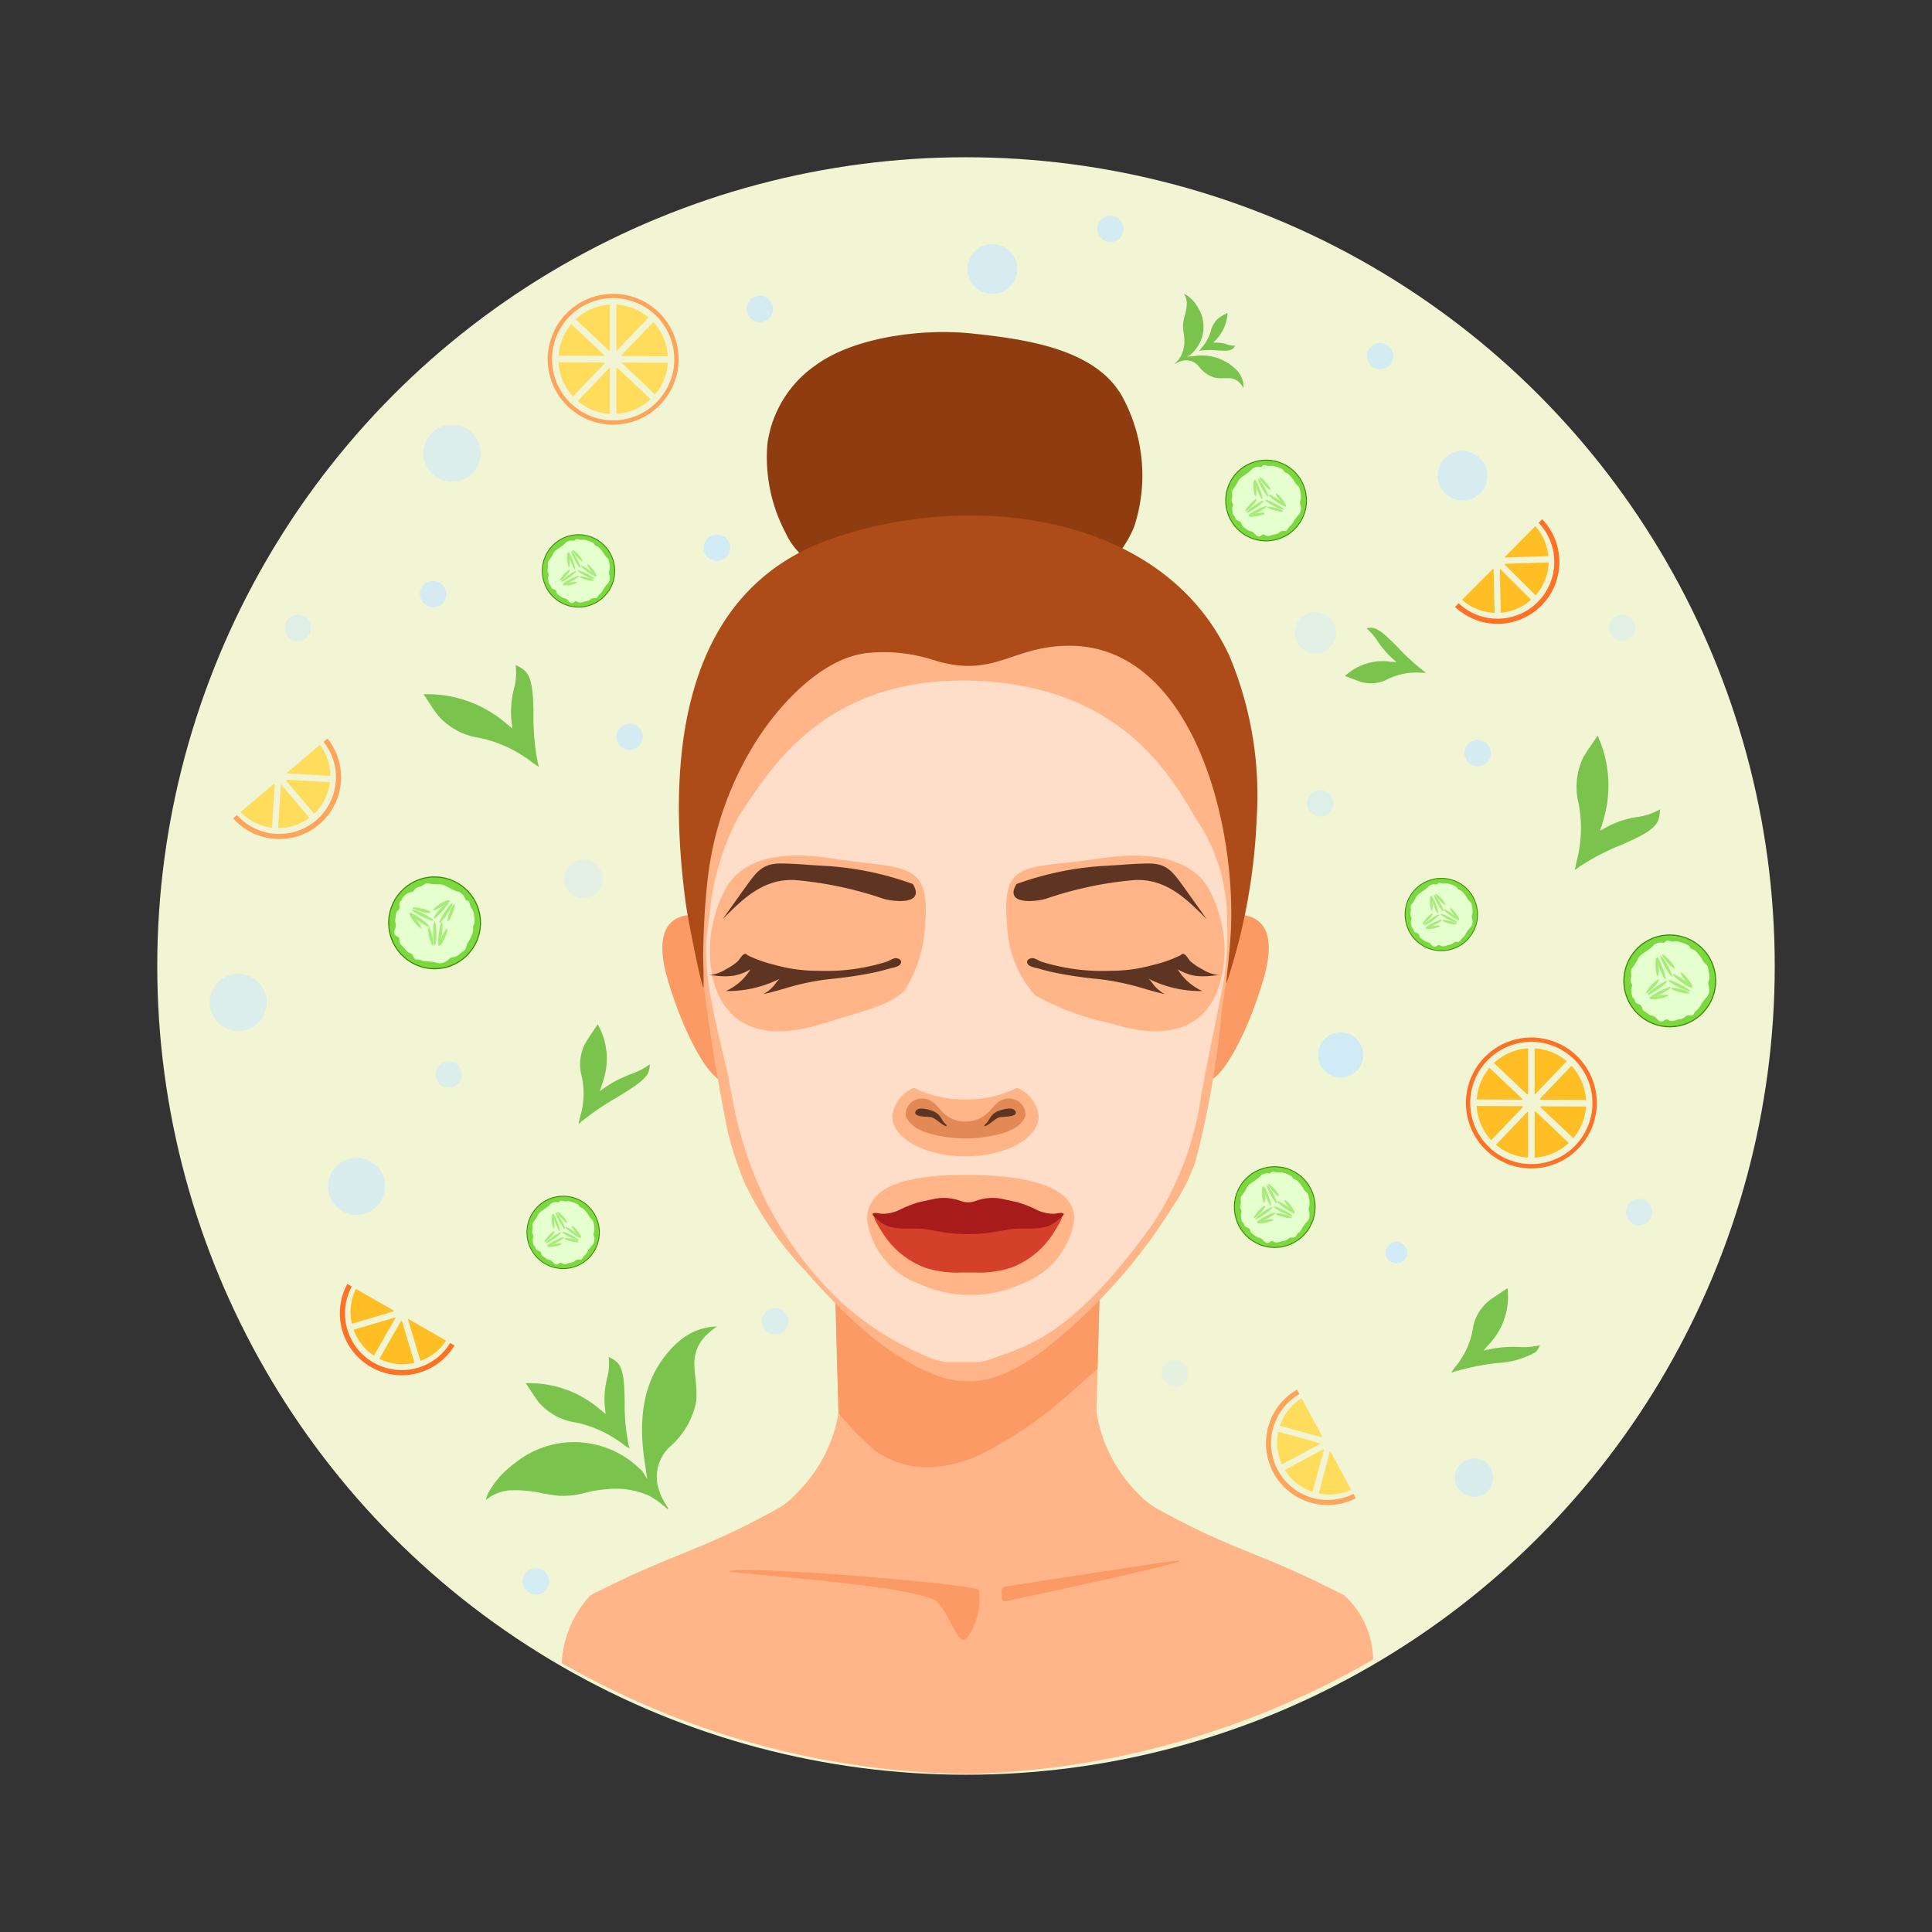 <svg xmlns="http://www.w3.org/2000/svg" width="86" height="86" viewBox="0 0 86 86">
  <rect x="0" y="0" width="86" height="86" fill="#333333" stroke="none"/>
  <g id="Group_200" data-name="Group 200" transform="translate(189 147)">
    <g id="Group_1" data-name="Group 1" transform="translate(-189 -147)">
      <rect id="Rectangle_1" data-name="Rectangle 1" width="86" height="86" fill="none"/>
    </g>
    <g id="Group_202" data-name="Group 202" transform="translate(-5 -2)">
      <g id="Group_2" data-name="Group 2" transform="translate(-177.388 -138.485)">
        <circle id="Ellipse_1" data-name="Ellipse 1" cx="36" cy="36" r="36" transform="translate(0.388 0.485)" fill="#f2f5d4"/>
      </g>
      <g id="Group_274" data-name="Group 274" transform="translate(-3.023 -13.747)">
        <g id="Group_5" data-name="Group 5" transform="translate(-155.977 -74.099)">
          <g id="Group_4" data-name="Group 4">
            <g id="Group_3" data-name="Group 3">
              <path id="Path_1" data-name="Path 1" d="M398.038,943.035a38.054,38.054,0,0,1-18.007,5.094,37.262,37.262,0,0,1-18.112-4.939,4.788,4.788,0,0,1,1.263-3,.97.97,0,0,1,.1-.065c.27-.136.525-.258.76-.374,3.083-1.51,4.245-1.639,7.5-3.44a3.331,3.331,0,0,0,.662-.5c.113-.106.224-.222.335-.346a6.514,6.514,0,0,0,1.7-3.4c0-.027,0-.056,0-.083q-.067-2.395-.131-4.791c0-.1-.006-.208-.008-.312,0-.186-.01-.372-.015-.558h11.79c0,.084,0,.168-.007.252-.005.163-.009.327-.013.491q-.022.82-.044,1.64c-.012.46-.026.92-.037,1.381-.019.633-.035,1.265-.053,1.9a6.532,6.532,0,0,0,1.929,3.732,3.5,3.5,0,0,0,.766.6c3.178,1.756,4.4,1.921,7.282,3.333l.979.482c.034.017.066.045.1.065A3.959,3.959,0,0,1,398.038,943.035Z" transform="translate(-361.915 -926.316)" fill="#ffb587"/>
            </g>
          </g>
        </g>
        <g id="Group_8" data-name="Group 8" transform="translate(-143.809 -74.099)">
          <g id="Group_6" data-name="Group 6" transform="translate(1.738 7.391)">
            <path id="Path_2" data-name="Path 2" d="M547.011,1024.7a.264.264,0,0,0,.028.017C547.027,1024.709,547.014,1024.7,547.011,1024.7Z" transform="translate(-547.011 -1024.697)" fill="#e87652"/>
          </g>
          <g id="Group_7" data-name="Group 7" transform="translate(0)">
            <path id="Path_3" data-name="Path 3" d="M535.669,926.32q-.033,1.189-.064,2.382c-.012.461-.026.92-.037,1.381-.039.037-.079.073-.12.11q-.57.524-1.158,1.03a17.81,17.81,0,0,1-3.473,2.45,6.049,6.049,0,0,1-2.764.81,4.078,4.078,0,0,1-2.41-.756.1.1,0,0,1,.02.011,13.348,13.348,0,0,1-1.53-1.547c-.036-.042-.07-.084-.1-.127,0-.028,0-.056,0-.084q-.079-2.83-.154-5.661Z" transform="translate(-523.879 -926.32)" fill="#fc9a65"/>
          </g>
        </g>
        <g id="Group_9" data-name="Group 9" transform="translate(-148.528 -61.369)">
          <path id="Path_4" data-name="Path 4" d="M461.072,1095.826c-.172.09,8.638.621,9.31,1.4s.931,2.224,1.4,1.4a2.959,2.959,0,0,0,.414-1.965C472.089,1096.4,461.616,1095.542,461.072,1095.826Z" transform="translate(-461.07 -1095.769)" fill="#fc9a65"/>
        </g>
        <g id="Group_10" data-name="Group 10" transform="translate(-136.398 -61.78)">
          <path id="Path_5" data-name="Path 5" d="M622.529,1091.671a.218.218,0,0,1,.185-.229c1.127-.176,6.752-1.052,7.485-1.133,1.808-.2-6.286,1.534-7.493,1.792a.131.131,0,0,1-.158-.12Z" transform="translate(-622.529 -1090.293)" fill="#fc9a65"/>
        </g>
        <g id="Group_11" data-name="Group 11" transform="translate(-151.498 -90.534)">
          <path id="Path_6" data-name="Path 6" d="M423.888,707.708s-3.259-1.138-2.1,2.764c.965,3.264,2.763,6.021,3.044,3.552S423.888,707.708,423.888,707.708Z" transform="translate(-421.536 -707.553)" fill="#fc9a65"/>
        </g>
        <g id="Group_12" data-name="Group 12" transform="translate(-127.835 -90.534)">
          <path id="Path_7" data-name="Path 7" d="M737.5,707.708s3.259-1.138,2.1,2.764c-.965,3.264-2.763,6.021-3.044,3.552S737.5,707.708,737.5,707.708Z" transform="translate(-736.514 -707.553)" fill="#fc9a65"/>
        </g>
        <g id="Group_15" data-name="Group 15" transform="translate(-150.482 -107.944)">
          <g id="Group_13" data-name="Group 13">
            <path id="Path_8" data-name="Path 8" d="M459.883,484.968a14.859,14.859,0,0,0-3.524-6.082,8.807,8.807,0,0,0-6.413-2.989c-4.716-.286-8.591.031-11.871,3.676-3.762,4.182-3.236,9.205-2.449,14.369a87.179,87.179,0,0,0,1.353,9.013,15.676,15.676,0,0,0,.728,2.193,14.93,14.93,0,0,0,2.7,3.919c1.6,1.818,3.674,3.938,6.066,4.739a4.076,4.076,0,0,0,2.434-.007,8.665,8.665,0,0,0,2.521-1.513,24.354,24.354,0,0,0,5.345-6.074,8.125,8.125,0,0,0,1.03-2.073,41.453,41.453,0,0,0,1.152-6.649c.461-3.267,1.338-6.5,1.288-9.824A11.386,11.386,0,0,0,459.883,484.968Z" transform="translate(-435.063 -475.817)" fill="#ffb587"/>
          </g>
          <g id="Group_14" data-name="Group 14" transform="translate(0.926 6.985)">
            <path id="Path_9" data-name="Path 9" d="M470.6,579.735q0-.247-.015-.476a7.987,7.987,0,0,0-1.421-4.373c-1.137-1.966-3.47-5.982-10.142-6.086s-9.013,4.383-10.138,5.974a11.592,11.592,0,0,0-1.344,4.531c-.055.388-.1.761-.137,1.1a11.352,11.352,0,0,0,.1,1.862c.115,1.043.863,4.052.863,4.052.012.075.026.165.043.26s.036.206.055.307c.025.127.051.25.073.348a17.484,17.484,0,0,0,1.422,4.526,16.449,16.449,0,0,0,3.188,4.455,12.92,12.92,0,0,0,4.059,2.657,2.669,2.669,0,0,0,.852.26h1.5a3.577,3.577,0,0,0,.852-.26,9.141,9.141,0,0,0,3.207-1.733,17.056,17.056,0,0,0,1.3-1.23,27.344,27.344,0,0,0,2.4-2.985,13.733,13.733,0,0,0,2.12-5.69c.022-.1.047-.22.072-.348.017-.087.033-.177.048-.264.02-.111.037-.216.049-.3l.685-3.405A13.2,13.2,0,0,0,470.6,579.735Zm-11.658,7.707a4.9,4.9,0,0,0,2.294-.518,1.56,1.56,0,0,1,.965,1.268c0,.985-1.458,1.784-3.259,1.784s-3.259-.8-3.259-1.784a1.56,1.56,0,0,1,.966-1.268A4.909,4.909,0,0,0,458.94,587.442Zm-6.213-3.413c-.838.258-2.733.807-4-.215a2.816,2.816,0,0,1-.78-1.027,3.63,3.63,0,0,1-.231-.646c-.019-.072-.037-.145-.052-.219,0-.006,0-.013,0-.018a5.69,5.69,0,0,1,.092-2.542,5.5,5.5,0,0,1,.531-1.334c.493-.869,1.669-1.787,4.689-1.315,3.31.518,4.467.014,4.151,3.181a6.03,6.03,0,0,1-.856,2.641C455.736,583.177,454.743,583.407,452.727,584.028Zm6.448,12.119a5.492,5.492,0,0,1-2.284-.491,3.583,3.583,0,0,1-2.333-2.845c0-1.515,1.754-2.009,4.381-2.009s4.852.456,4.852,1.97a3.642,3.642,0,0,1-2.353,2.884A5.424,5.424,0,0,1,459.175,596.148Zm10.906-13.361a3.028,3.028,0,0,1-.206.376,2.575,2.575,0,0,1-.722.759c-1.265.873-3.049.355-3.855.107a11.736,11.736,0,0,1-3.264-1.226,4.913,4.913,0,0,1-1.229-2.986c-.316-3.167.8-2.586,4.112-3.1,3.02-.472,4.335.446,4.828,1.315a5.485,5.485,0,0,1,.522,1.3A5.238,5.238,0,0,1,470.081,582.786Z" transform="translate(-447.387 -568.798)" fill="#ffdec9"/>
          </g>
        </g>
        <g id="Group_22" data-name="Group 22" transform="translate(-140.667 -82.354)">
          <g id="Group_17" data-name="Group 17" transform="translate(0)">
            <g id="Group_16" data-name="Group 16">
              <path id="Path_10" data-name="Path 10" d="M571.034,817.184a.718.718,0,0,0-.7-.753c-.416-.01-.634.248-.887.551a1.457,1.457,0,0,1-2.155,0c-.253-.3-.471-.561-.887-.551a.718.718,0,0,0-.7.753l0,0c.211.666,1.207.877,1.811.961a6.015,6.015,0,0,0,.851.064h.011a6.015,6.015,0,0,0,.851-.064c.6-.084,1.6-.295,1.811-.961Z" transform="translate(-565.7 -816.431)" fill="#e28955"/>
            </g>
          </g>
          <g id="Group_19" data-name="Group 19" transform="translate(0.427 0.449)">
            <g id="Group_18" data-name="Group 18">
              <path id="Path_11" data-name="Path 11" d="M572.737,823.1c-.2-.172-.186-.376-.462-.532-.153-.087-.712-.268-.852-.068-.22.315.574.258.7.3.24.082.429.343.661.4.013-.062-.03-.07-.051-.105Z" transform="translate(-571.385 -822.412)" fill="#5e3522"/>
            </g>
          </g>
          <g id="Group_21" data-name="Group 21" transform="translate(3.507 0.449)">
            <g id="Group_20" data-name="Group 20">
              <path id="Path_12" data-name="Path 12" d="M612.428,823.1c.2-.172.187-.376.462-.532.153-.087.712-.268.852-.068.22.315-.575.258-.7.3-.239.082-.429.343-.661.4-.013-.062.03-.07.051-.105Z" transform="translate(-612.378 -822.412)" fill="#5e3522"/>
            </g>
          </g>
        </g>
        <g id="Group_25" data-name="Group 25" transform="translate(-142.125 -77.93)">
          <g id="Group_23" data-name="Group 23" transform="translate(0.06 0.7)">
            <path id="Path_13" data-name="Path 13" d="M555.325,884.65l-1.072.312a2.648,2.648,0,0,0-.957-.1l-1.73.183c-.082.008-.18.014-.284.017s-.2-.01-.284-.017l-1.73-.183a2.647,2.647,0,0,0-.957.1l-1.072-.312c-.113-.033-.146.022-.146.091a.435.435,0,0,0,.037.166,6.335,6.335,0,0,0,.4.682,3.819,3.819,0,0,0,1.834,1.457,4.584,4.584,0,0,0,1.623.214h.578a4.584,4.584,0,0,0,1.623-.214,3.818,3.818,0,0,0,1.834-1.457,6.316,6.316,0,0,0,.4-.682.432.432,0,0,0,.037-.166C555.471,884.672,555.439,884.617,555.325,884.65Z" transform="translate(-547.095 -884.64)" fill="#d4402a"/>
          </g>
          <g id="Group_24" data-name="Group 24" transform="translate(0)">
            <path id="Path_14" data-name="Path 14" d="M554.8,876.033c-.032-.086-.33-.014-.4-.008a1.735,1.735,0,0,1-.8-.172,5.03,5.03,0,0,0-.882-.347l-.705-.152a2.221,2.221,0,0,0-.967.047l-.178.057a.917.917,0,0,1-.643,0l-.177-.057a2.221,2.221,0,0,0-.967-.047l-.705.152a5.032,5.032,0,0,0-.883.347,1.735,1.735,0,0,1-.8.172c-.066-.005-.364-.078-.4.008-.01.027.017.068.058.112a2.759,2.759,0,0,0,.243.208c.558.5,1.456.254,2.125.37l.687.12a6.39,6.39,0,0,0,.893.086h.48a6.39,6.39,0,0,0,.893-.086l.686-.12c.669-.117,1.567.128,2.125-.37a2.778,2.778,0,0,0,.243-.208C554.778,876.1,554.805,876.06,554.8,876.033Z" transform="translate(-546.302 -875.32)" fill="#a81b1b"/>
          </g>
        </g>
        <g id="Group_27" data-name="Group 27" transform="translate(-135.859 -92.819)">
          <g id="Group_26" data-name="Group 26" transform="translate(0 0)">
            <path id="Path_15" data-name="Path 15" d="M629.83,678.061a13.778,13.778,0,0,1,4.023-.815c.622-.031,1.24-.1,1.863-.1.731,0,1.013.295,1.426.861.39.535.771,1.078,1.155,1.618-.913-.922-1.8-1.792-3.181-1.744a16.485,16.485,0,0,0-3.987.839c-.475.134-1.856.277-1.3-.657Z" transform="translate(-629.701 -677.143)" fill="#5e3522"/>
          </g>
        </g>
        <g id="Group_29" data-name="Group 29" transform="translate(-148.809 -92.819)">
          <g id="Group_28" data-name="Group 28" transform="translate(0 0)">
            <path id="Path_16" data-name="Path 16" d="M465.795,678.061a13.777,13.777,0,0,0-4.023-.815c-.622-.031-1.24-.1-1.863-.1-.731,0-1.013.295-1.426.861-.391.535-.771,1.078-1.155,1.618.913-.922,1.8-1.792,3.181-1.744a16.487,16.487,0,0,1,3.987.839c.475.134,1.855.277,1.3-.657Z" transform="translate(-457.327 -677.143)" fill="#5e3522"/>
          </g>
        </g>
        <g id="Group_31" data-name="Group 31" transform="translate(-149.473 -88.794)">
          <g id="Group_30" data-name="Group 30" transform="translate(0)">
            <path id="Path_17" data-name="Path 17" d="M456.938,730.911a.314.314,0,0,0-.16,0c-.108.033-.209.1-.317.144a9.016,9.016,0,0,1-3.06.408,7.046,7.046,0,0,1-1.969-.274,5.6,5.6,0,0,1-1.156-.412c-.049-.028-.069-.076-.129-.069-.127.014-.246.261-.331.338a2.623,2.623,0,0,1-.507.34,1.766,1.766,0,0,1-.823.278c.205-.014.421.039.631.039a2.614,2.614,0,0,0,.558-.028,2.31,2.31,0,0,0,.716-.28,2.48,2.48,0,0,1-1.1.969,5.119,5.119,0,0,0,2.394-.547c-.125.106-.208.273-.332.39a1.579,1.579,0,0,1-.389.292c.445-.091.869-.232,1.306-.352a10.884,10.884,0,0,1,1.786-.33,18.173,18.173,0,0,0,1.888-.289c.23-.048.455-.116.682-.176.128-.033.433-.079.464-.249C457.112,731,457.031,730.934,456.938,730.911Z" transform="translate(-448.486 -730.708)" fill="#5e3522"/>
          </g>
        </g>
        <g id="Group_33" data-name="Group 33" transform="translate(-135.26 -88.794)">
          <g id="Group_32" data-name="Group 32" transform="translate(0)">
            <path id="Path_18" data-name="Path 18" d="M637.838,730.911a.315.315,0,0,1,.16,0c.108.033.209.1.317.144a9.017,9.017,0,0,0,3.06.408,7.047,7.047,0,0,0,1.969-.274,5.6,5.6,0,0,0,1.156-.412c.049-.028.069-.076.129-.069.127.014.246.261.331.338a2.623,2.623,0,0,0,.507.34,1.766,1.766,0,0,0,.823.278c-.205-.014-.421.039-.631.039a2.615,2.615,0,0,1-.558-.028,2.312,2.312,0,0,1-.716-.28,2.481,2.481,0,0,0,1.1.969,5.119,5.119,0,0,1-2.394-.547c.125.106.208.273.332.39a1.576,1.576,0,0,0,.389.292c-.445-.091-.869-.232-1.306-.352a10.883,10.883,0,0,0-1.786-.33,18.173,18.173,0,0,1-1.888-.289c-.23-.048-.455-.116-.682-.176-.128-.033-.433-.079-.464-.249C637.664,731,637.745,730.934,637.838,730.911Z" transform="translate(-637.68 -730.708)" fill="#5e3522"/>
          </g>
        </g>
        <g id="Group_34" data-name="Group 34" transform="translate(-146.842 -116.471)">
          <path id="Path_19" data-name="Path 19" d="M486.526,373.018l-.08-.018a3.172,3.172,0,0,1-2.093-1.737,7.2,7.2,0,0,1-.817-3.96,5.086,5.086,0,0,1,2.133-3.5c1.715-1.269,4.78-1.655,6.942-1.428,2.376.249,5.55.67,6.733,2.831a7.32,7.32,0,0,1,.523,5.762,4.693,4.693,0,0,1-.887,1.413c-.175.2-.742.89-1.079.849l-5.779-.692c-.8.077-1.6.148-2.4.237-.619.069-1.245.087-1.863.161A4.175,4.175,0,0,1,486.526,373.018Z" transform="translate(-483.513 -362.315)" fill="#8f3c10"/>
        </g>
        <g id="Group_35" data-name="Group 35" transform="translate(-150.757 -108.307)">
          <path id="Path_20" data-name="Path 20" d="M455.911,477.244c-2.987-6.491-11.8-7.411-17.935-5.146-6.946,2.564-7.008,10.733-6.263,16.2.071.522.574,3.146.768,3.689.045.126,0-1.311,0-1.435.015-1.125.07-2.216.194-3.336a14.613,14.613,0,0,1,2.358-6.488c.951-1.408,2.8-3.472,4.858-3.637a7.21,7.21,0,0,1,2.677.272c2.79.93,3.514-.5,6.013-.582,5.411-.186,7.552,7.319,7.4,12.439-.031,1.039-.233,2.47-.207,2.586a26.607,26.607,0,0,0,1.345-7.345A16.03,16.03,0,0,0,455.911,477.244Z" transform="translate(-431.4 -470.98)" fill="#ad4c19"/>
        </g>
      </g>
      <g id="Group_55" data-name="Group 55" transform="translate(-167.081 -106.347)">
        <g id="Group_36" data-name="Group 36" transform="translate(0.057 0.057)">
          <circle id="Ellipse_2" data-name="Ellipse 2" cx="2.067" cy="2.067" r="2.067" transform="translate(0 0.656) rotate(-9.135)" fill="#388a00"/>
        </g>
        <g id="Group_37" data-name="Group 37" transform="translate(0 0)">
          <circle id="Ellipse_3" data-name="Ellipse 3" cx="2.02" cy="2.02" r="2.02" transform="translate(0 3.934) rotate(-76.879)" fill="#7cd83f"/>
        </g>
        <g id="Group_38" data-name="Group 38" transform="translate(0.636 0.679)">
          <path id="Path_21" data-name="Path 21" d="M190.856,544.3v0c-.013.052-.052.09-.061.144s.006.126,0,.186a1.246,1.246,0,0,1-.118.329c-.044.109-.131.21-.167.319-.042.131-.045.207-.172.284s-.212.2-.357.241a.658.658,0,0,0-.218.062c-.045.03-.069.075-.113.1a.589.589,0,0,1-.374.123,3.177,3.177,0,0,0-.446-.084.857.857,0,0,1-.3-.031.581.581,0,0,0-.172-.055c-.076,0-.111.016-.17-.046s-.067-.144-.129-.2a1.142,1.142,0,0,0-.161-.079.563.563,0,0,1-.137-.147c-.095-.121-.235-.186-.249-.353,0-.059.012-.113-.031-.158s-.123-.048-.163-.113c-.084-.135.022-.269.038-.4a.756.756,0,0,0-.032-.192.819.819,0,0,1,.022-.21.705.705,0,0,1,.027-.182c.026-.061.085-.094.118-.149.066-.107-.024-.226.046-.335.022-.034.064-.063.085-.1s.018-.063.037-.094a.855.855,0,0,1,.284-.217.744.744,0,0,1,.115-.028c.1-.026.1-.091.168-.153s.182-.066.258-.105c.12-.061.17-.144.319-.124a2.224,2.224,0,0,0,.407.04.687.687,0,0,1,.329.056,5.484,5.484,0,0,0,.5.247,1.313,1.313,0,0,1,.147.042,1.03,1.03,0,0,1,.149.122.467.467,0,0,1,.112.2c.031.065.014.033.085.054.129.038.1.207.165.305a.592.592,0,0,1,.131.323A1.358,1.358,0,0,1,190.856,544.3Z" transform="translate(-187.288 -542.54)" fill="#e5ffcf"/>
        </g>
        <g id="Group_54" data-name="Group 54" transform="translate(1.311 1.41)">
          <g id="Group_43" data-name="Group 43" transform="translate(1.054)">
            <g id="Group_39" data-name="Group 39">
              <path id="Path_22" data-name="Path 22" d="M216.514,555.021c-.19.12-.361.19-.383.157s.115-.159.305-.279.361-.19.383-.157S216.7,554.9,216.514,555.021Z" transform="translate(-216.129 -554.733)" fill="#a7eb7a"/>
            </g>
            <g id="Group_40" data-name="Group 40" transform="translate(0.024 0.012)">
              <path id="Path_23" data-name="Path 23" d="M216.933,555.385c-.194.221-.375.38-.405.353s.1-.227.3-.449.375-.38.405-.353S217.126,555.163,216.933,555.385Z" transform="translate(-216.523 -554.933)" fill="#a7eb7a"/>
            </g>
            <g id="Group_41" data-name="Group 41" transform="translate(0.273 0.129)">
              <path id="Path_24" data-name="Path 24" d="M221.039,557.37c-.161.246-.318.428-.352.407s.07-.239.23-.486.318-.428.352-.407S221.2,557.123,221.039,557.37Z" transform="translate(-220.681 -556.882)" fill="#a7eb7a"/>
            </g>
            <g id="Group_42" data-name="Group 42" transform="translate(0.633 0.176)">
              <path id="Path_25" data-name="Path 25" d="M226.921,558.08c-.081.213-.177.375-.214.361s0-.2.079-.412.177-.375.214-.361S227,557.867,226.921,558.08Z" transform="translate(-226.691 -557.668)" fill="#a7eb7a"/>
            </g>
          </g>
          <g id="Group_48" data-name="Group 48" transform="translate(0 0.325)">
            <g id="Group_44" data-name="Group 44" transform="translate(0 0.285)">
              <path id="Path_26" data-name="Path 26" d="M198.863,565.2c.14.176.228.339.2.364s-.17-.1-.31-.274-.228-.339-.2-.364S198.723,565.025,198.863,565.2Z" transform="translate(-198.546 -564.924)" fill="#a7eb7a"/>
            </g>
            <g id="Group_45" data-name="Group 45" transform="translate(0.006 0.243)">
              <path id="Path_27" data-name="Path 27" d="M199.133,564.472c.241.169.417.333.394.365s-.237-.078-.478-.247-.417-.333-.394-.365S198.892,564.3,199.133,564.472Z" transform="translate(-198.654 -564.22)" fill="#a7eb7a"/>
            </g>
            <g id="Group_46" data-name="Group 46" transform="translate(0.108 0.097)">
              <path id="Path_28" data-name="Path 28" d="M200.861,561.965c.262.134.46.271.442.306s-.245-.044-.508-.177-.46-.271-.442-.306S200.6,561.832,200.861,561.965Z" transform="translate(-200.353 -561.78)" fill="#a7eb7a"/>
            </g>
            <g id="Group_47" data-name="Group 47" transform="translate(0.146)">
              <path id="Path_29" data-name="Path 29" d="M201.407,560.217c.221.058.392.136.381.174s-.2.023-.418-.034-.392-.136-.381-.174S201.187,560.16,201.407,560.217Z" transform="translate(-200.989 -560.162)" fill="#a7eb7a"/>
            </g>
          </g>
          <g id="Group_53" data-name="Group 53" transform="translate(0.827 0.959)">
            <g id="Group_49" data-name="Group 49" transform="translate(0.501 0.324)">
              <path id="Path_30" data-name="Path 30" d="M220.815,576.488c.09-.206.193-.36.23-.344s-.007.2-.1.4-.193.36-.23.344S220.725,576.694,220.815,576.488Z" transform="translate(-220.705 -576.143)" fill="#a7eb7a"/>
            </g>
            <g id="Group_50" data-name="Group 50" transform="translate(0.447 0.031)">
              <path id="Path_31" data-name="Path 31" d="M219.824,571.766c.037-.292.1-.524.139-.519s.042.246,0,.538-.1.524-.139.519S219.787,572.058,219.824,571.766Z" transform="translate(-219.797 -571.247)" fill="#a7eb7a"/>
            </g>
            <g id="Group_51" data-name="Group 51" transform="translate(0.223)">
              <path id="Path_32" data-name="Path 32" d="M216.07,571.27c0-.294.025-.533.065-.534s.076.237.08.532-.025.533-.065.534S216.075,571.564,216.07,571.27Z" transform="translate(-216.07 -570.736)" fill="#a7eb7a"/>
            </g>
            <g id="Group_52" data-name="Group 52" transform="translate(0 0.267)">
              <path id="Path_33" data-name="Path 33" d="M212.392,575.6c-.052-.222-.063-.41-.024-.419s.113.164.165.386.063.41.024.419S212.444,575.827,212.392,575.6Z" transform="translate(-212.345 -575.185)" fill="#a7eb7a"/>
            </g>
          </g>
        </g>
      </g>
      <g id="Group_75" data-name="Group 75" transform="translate(-112.384 -104.049)">
        <g id="Group_56" data-name="Group 56" transform="translate(0.107 0.107)">
          <circle id="Ellipse_4" data-name="Ellipse 4" cx="2.067" cy="2.067" r="2.067" transform="translate(0 1.277) rotate(-17.993)" fill="#388a00"/>
        </g>
        <g id="Group_57" data-name="Group 57" transform="translate(0 0)">
          <circle id="Ellipse_5" data-name="Ellipse 5" cx="2.02" cy="2.02" r="2.02" transform="translate(0 1.814) rotate(-26.678)" fill="#7cd83f"/>
        </g>
        <g id="Group_58" data-name="Group 58" transform="translate(0.97 0.922)">
          <path id="Path_34" data-name="Path 34" d="M1107.936,585.141l0,0c.04.036.055.087.1.121s.114.053.165.087a1.242,1.242,0,0,1,.236.258c.076.09.124.214.2.3.1.1.162.137.17.285a1.436,1.436,0,0,1,.046.429.659.659,0,0,0-.047.222c.005.054.034.1.039.148a.588.588,0,0,1-.066.389,3.177,3.177,0,0,0-.283.355.857.857,0,0,1-.167.249.581.581,0,0,0-.129.126c-.04.065-.037.105-.121.129s-.158-.008-.234.022c-.058.023-.094.075-.145.105a.564.564,0,0,1-.194.052c-.151.027-.274.121-.428.055-.055-.023-.094-.064-.154-.047s-.1.086-.177.091c-.158.011-.227-.145-.335-.22a.752.752,0,0,0-.184-.061.817.817,0,0,1-.175-.117.7.7,0,0,1-.148-.109c-.042-.052-.044-.119-.076-.174-.064-.108-.21-.085-.275-.2-.02-.035-.026-.086-.05-.122s-.047-.045-.066-.077a.855.855,0,0,1-.059-.353.744.744,0,0,1,.029-.115c.025-.1-.033-.134-.056-.22s.027-.192.028-.277c0-.134-.048-.217.04-.34a2.2,2.2,0,0,0,.225-.341.687.687,0,0,1,.2-.264,5.5,5.5,0,0,0,.453-.327c.04-.032.061-.082.106-.11a1.026,1.026,0,0,1,.177-.074.465.465,0,0,1,.228-.006c.072,0,.036,0,.087-.05.094-.1.227.012.347,0a.594.594,0,0,1,.347.035A1.363,1.363,0,0,1,1107.936,585.141Z" transform="translate(-1105.351 -584.918)" fill="#e5ffcf"/>
        </g>
        <g id="Group_74" data-name="Group 74" transform="translate(1.663 1.537)">
          <g id="Group_63" data-name="Group 63" transform="translate(0.406)">
            <g id="Group_59" data-name="Group 59" transform="translate(0 0.147)">
              <path id="Path_35" data-name="Path 35" d="M1123.832,598.035c.017.224,0,.409-.041.412s-.086-.176-.1-.4,0-.408.04-.411S1123.814,597.81,1123.832,598.035Z" transform="translate(-1123.681 -597.634)" fill="#a7eb7a"/>
            </g>
            <g id="Group_60" data-name="Group 60" transform="translate(0.059 0.114)">
              <path id="Path_36" data-name="Path 36" d="M1124.941,597.567c.105.275.16.509.123.523s-.153-.2-.258-.472-.16-.509-.123-.523S1124.836,597.292,1124.941,597.567Z" transform="translate(-1124.672 -597.095)" fill="#a7eb7a"/>
            </g>
            <g id="Group_61" data-name="Group 61" transform="translate(0.227 0.051)">
              <path id="Path_37" data-name="Path 37" d="M1127.8,596.474c.143.257.23.482.195.5s-.179-.173-.322-.431-.23-.482-.195-.5S1127.661,596.216,1127.8,596.474Z" transform="translate(-1127.474 -596.042)" fill="#a7eb7a"/>
            </g>
            <g id="Group_62" data-name="Group 62" transform="translate(0.308)">
              <path id="Path_38" data-name="Path 38" d="M1129.148,595.453c.151.171.249.332.219.358s-.177-.091-.327-.262-.249-.332-.219-.358S1129,595.282,1129.148,595.453Z" transform="translate(-1128.816 -595.187)" fill="#a7eb7a"/>
            </g>
          </g>
          <g id="Group_68" data-name="Group 68" transform="translate(0 1.104)">
            <g id="Group_64" data-name="Group 64" transform="translate(0.176 0.684)">
              <path id="Path_39" data-name="Path 39" d="M1120.224,625.047c.221-.041.406-.043.413,0s-.166.1-.387.146-.406.043-.414,0S1120,625.088,1120.224,625.047Z" transform="translate(-1119.837 -625.015)" fill="#a7eb7a"/>
            </g>
            <g id="Group_65" data-name="Group 65" transform="translate(0.14 0.349)">
              <path id="Path_40" data-name="Path 40" d="M1119.694,619.6c.262-.134.489-.214.507-.178s-.179.173-.441.307-.489.213-.507.178S1119.432,619.737,1119.694,619.6Z" transform="translate(-1119.252 -619.417)" fill="#a7eb7a"/>
            </g>
            <g id="Group_66" data-name="Group 66" transform="translate(0.06 0.067)">
              <path id="Path_41" data-name="Path 41" d="M1118.305,614.967c.241-.169.454-.28.477-.247s-.153.2-.394.366-.454.28-.477.247S1118.065,615.137,1118.305,614.967Z" transform="translate(-1117.909 -614.714)" fill="#a7eb7a"/>
            </g>
            <g id="Group_67" data-name="Group 67">
              <path id="Path_42" data-name="Path 42" d="M1117.14,613.862c.154-.168.3-.283.333-.256s-.072.185-.226.354-.3.283-.333.255S1116.985,614.03,1117.14,613.862Z" transform="translate(-1116.909 -613.602)" fill="#a7eb7a"/>
            </g>
          </g>
          <g id="Group_73" data-name="Group 73" transform="translate(0.998 0.807)">
            <g id="Group_69" data-name="Group 69" transform="translate(0.541)">
              <path id="Path_43" data-name="Path 43" d="M1142.79,609.02c-.14-.176-.228-.339-.2-.364s.17.1.31.274.228.339.2.364S1142.93,609.2,1142.79,609.02Z" transform="translate(-1142.588 -608.653)" fill="#a7eb7a"/>
            </g>
            <g id="Group_70" data-name="Group 70" transform="translate(0.178 0.062)">
              <path id="Path_44" data-name="Path 44" d="M1136.922,610.067c-.241-.169-.417-.333-.394-.366s.237.078.477.247.417.333.394.366S1137.163,610.236,1136.922,610.067Z" transform="translate(-1136.526 -609.695)" fill="#a7eb7a"/>
            </g>
            <g id="Group_71" data-name="Group 71" transform="translate(0 0.331)">
              <path id="Path_45" data-name="Path 45" d="M1134.006,614.5c-.262-.134-.46-.271-.442-.307s.245.044.507.178.46.271.442.307S1134.269,614.631,1134.006,614.5Z" transform="translate(-1133.564 -614.182)" fill="#a7eb7a"/>
            </g>
            <g id="Group_72" data-name="Group 72" transform="translate(0.113 0.678)">
              <path id="Path_46" data-name="Path 46" d="M1135.828,620.154c-.221-.058-.391-.136-.381-.175s.2-.023.418.035.391.136.381.175S1136.049,620.212,1135.828,620.154Z" transform="translate(-1135.447 -619.958)" fill="#a7eb7a"/>
            </g>
          </g>
        </g>
      </g>
      <g id="Group_95" data-name="Group 95" transform="translate(-129.67 -93.681)">
        <g id="Group_76" data-name="Group 76" transform="translate(0.164 0.164)">
          <circle id="Ellipse_6" data-name="Ellipse 6" cx="1.818" cy="1.818" r="1.818" transform="translate(0 1) rotate(-15.968)" fill="#388a00"/>
        </g>
        <g id="Group_77" data-name="Group 77" transform="translate(0 0)">
          <circle id="Ellipse_7" data-name="Ellipse 7" cx="1.777" cy="1.777" r="1.777" transform="translate(0 1.71) rotate(-28.77)" fill="#7cd83f"/>
        </g>
        <g id="Group_78" data-name="Group 78" transform="translate(0.88 0.838)">
          <path id="Path_47" data-name="Path 47" d="M817.743,756.69l0,0c.035.031.049.077.087.107s.1.047.145.076a1.094,1.094,0,0,1,.207.227c.067.079.109.188.18.261s.142.12.15.251a1.261,1.261,0,0,1,.04.377.579.579,0,0,0-.041.2c0,.047.03.084.034.13a.518.518,0,0,1-.058.342,2.792,2.792,0,0,0-.249.312.754.754,0,0,1-.147.219.511.511,0,0,0-.114.111c-.035.057-.033.093-.106.114s-.139-.007-.206.02c-.051.021-.083.066-.128.092a.5.5,0,0,1-.171.046c-.133.024-.241.106-.377.048-.048-.021-.083-.056-.135-.041s-.088.076-.155.08c-.139.01-.2-.128-.295-.194a.664.664,0,0,0-.162-.054.726.726,0,0,1-.154-.1.623.623,0,0,1-.13-.1c-.037-.045-.038-.1-.067-.153-.056-.1-.185-.074-.242-.174-.018-.031-.023-.076-.044-.108s-.042-.04-.058-.068a.754.754,0,0,1-.052-.31.668.668,0,0,1,.026-.1c.022-.091-.029-.118-.05-.194s.023-.169.025-.244c0-.118-.042-.191.035-.3a1.949,1.949,0,0,0,.2-.3.6.6,0,0,1,.179-.233,4.789,4.789,0,0,0,.4-.288c.035-.028.054-.072.093-.1a.9.9,0,0,1,.156-.065.41.41,0,0,1,.2-.005c.063,0,.031,0,.077-.044.082-.085.2.011.305,0a.522.522,0,0,1,.3.031A1.193,1.193,0,0,1,817.743,756.69Z" transform="translate(-815.469 -756.493)" fill="#e5ffcf"/>
        </g>
        <g id="Group_94" data-name="Group 94" transform="translate(1.49 1.379)">
          <g id="Group_83" data-name="Group 83" transform="translate(0.357)">
            <g id="Group_79" data-name="Group 79" transform="translate(0 0.129)">
              <path id="Path_48" data-name="Path 48" d="M831.724,768.031c.015.2,0,.359-.036.362s-.076-.155-.091-.352,0-.359.036-.362S831.709,767.833,831.724,768.031Z" transform="translate(-831.592 -767.678)" fill="#a7eb7a"/>
            </g>
            <g id="Group_80" data-name="Group 80" transform="translate(0.052 0.101)">
              <path id="Path_49" data-name="Path 49" d="M832.7,767.619c.092.242.141.448.108.46s-.134-.173-.227-.415-.141-.448-.108-.46S832.609,767.377,832.7,767.619Z" transform="translate(-832.464 -767.203)" fill="#a7eb7a"/>
            </g>
            <g id="Group_81" data-name="Group 81" transform="translate(0.2 0.045)">
              <path id="Path_50" data-name="Path 50" d="M835.218,766.657c.125.226.2.424.172.441s-.157-.153-.283-.379-.2-.424-.171-.441S835.093,766.431,835.218,766.657Z" transform="translate(-834.929 -766.277)" fill="#a7eb7a"/>
            </g>
            <g id="Group_82" data-name="Group 82" transform="translate(0.271)">
              <path id="Path_51" data-name="Path 51" d="M836.4,765.76c.133.151.219.292.192.315s-.155-.08-.288-.231-.219-.292-.192-.315S836.269,765.609,836.4,765.76Z" transform="translate(-836.108 -765.526)" fill="#a7eb7a"/>
            </g>
          </g>
          <g id="Group_88" data-name="Group 88" transform="translate(0 0.971)">
            <g id="Group_84" data-name="Group 84" transform="translate(0.154 0.602)">
              <path id="Path_52" data-name="Path 52" d="M828.551,791.79c.194-.036.357-.038.364,0s-.146.092-.34.129-.357.038-.364,0S828.357,791.827,828.551,791.79Z" transform="translate(-828.211 -791.762)" fill="#a7eb7a"/>
            </g>
            <g id="Group_85" data-name="Group 85" transform="translate(0.124 0.307)">
              <path id="Path_53" data-name="Path 53" d="M828.085,787c.23-.118.43-.188.446-.156s-.158.152-.388.27-.43.188-.446.156S827.855,787.12,828.085,787Z" transform="translate(-827.696 -786.838)" fill="#a7eb7a"/>
            </g>
            <g id="Group_86" data-name="Group 86" transform="translate(0.053 0.059)">
              <path id="Path_54" data-name="Path 54" d="M826.864,782.924c.212-.149.4-.246.42-.218s-.135.173-.347.322-.4.246-.42.217S826.652,783.073,826.864,782.924Z" transform="translate(-826.516 -782.702)" fill="#a7eb7a"/>
            </g>
            <g id="Group_87" data-name="Group 87">
              <path id="Path_55" data-name="Path 55" d="M825.838,781.952c.136-.148.267-.249.293-.225s-.063.163-.2.311-.267.249-.292.225S825.7,782.1,825.838,781.952Z" transform="translate(-825.635 -781.724)" fill="#a7eb7a"/>
            </g>
          </g>
          <g id="Group_93" data-name="Group 93" transform="translate(0.878 0.71)">
            <g id="Group_89" data-name="Group 89" transform="translate(0.476)">
              <path id="Path_56" data-name="Path 56" d="M848.4,777.693c-.123-.155-.2-.3-.173-.32s.15.086.272.241.2.3.173.32S848.523,777.848,848.4,777.693Z" transform="translate(-848.222 -777.37)" fill="#a7eb7a"/>
            </g>
            <g id="Group_90" data-name="Group 90" transform="translate(0.156 0.055)">
              <path id="Path_57" data-name="Path 57" d="M843.239,778.614c-.212-.149-.367-.293-.347-.322s.208.069.42.217.367.293.347.322S843.451,778.762,843.239,778.614Z" transform="translate(-842.891 -778.287)" fill="#a7eb7a"/>
            </g>
            <g id="Group_91" data-name="Group 91" transform="translate(0 0.292)">
              <path id="Path_58" data-name="Path 58" d="M840.674,782.511c-.23-.118-.4-.238-.388-.27s.216.039.446.156.4.238.388.27S840.9,782.628,840.674,782.511Z" transform="translate(-840.285 -782.233)" fill="#a7eb7a"/>
            </g>
            <g id="Group_92" data-name="Group 92" transform="translate(0.099 0.596)">
              <path id="Path_59" data-name="Path 59" d="M842.277,787.487c-.194-.051-.344-.12-.335-.154s.173-.02.368.03.344.12.335.154S842.472,787.538,842.277,787.487Z" transform="translate(-841.942 -787.315)" fill="#a7eb7a"/>
            </g>
          </g>
        </g>
      </g>
      <g id="Group_276" data-name="Group 276" transform="translate(-130.054 -125.132)">
        <g id="Group_76-2" data-name="Group 76" transform="translate(0.164 0.164)">
          <circle id="Ellipse_6-2" data-name="Ellipse 6" cx="1.818" cy="1.818" r="1.818" transform="translate(0 1) rotate(-15.968)" fill="#388a00"/>
        </g>
        <g id="Group_77-2" data-name="Group 77" transform="translate(0 0)">
          <circle id="Ellipse_7-2" data-name="Ellipse 7" cx="1.777" cy="1.777" r="1.777" transform="translate(0 1.71) rotate(-28.77)" fill="#7cd83f"/>
        </g>
        <g id="Group_78-2" data-name="Group 78" transform="translate(0.88 0.838)">
          <path id="Path_47-2" data-name="Path 47" d="M817.743,756.69l0,0c.035.031.049.077.087.107s.1.047.145.076a1.094,1.094,0,0,1,.207.227c.067.079.109.188.18.261s.142.12.15.251a1.261,1.261,0,0,1,.04.377.579.579,0,0,0-.041.2c0,.047.03.084.034.13a.518.518,0,0,1-.058.342,2.792,2.792,0,0,0-.249.312.754.754,0,0,1-.147.219.511.511,0,0,0-.114.111c-.035.057-.033.093-.106.114s-.139-.007-.206.02c-.051.021-.083.066-.128.092a.5.5,0,0,1-.171.046c-.133.024-.241.106-.377.048-.048-.021-.083-.056-.135-.041s-.088.076-.155.08c-.139.01-.2-.128-.295-.194a.664.664,0,0,0-.162-.054.726.726,0,0,1-.154-.1.623.623,0,0,1-.13-.1c-.037-.045-.038-.1-.067-.153-.056-.1-.185-.074-.242-.174-.018-.031-.023-.076-.044-.108s-.042-.04-.058-.068a.754.754,0,0,1-.052-.31.668.668,0,0,1,.026-.1c.022-.091-.029-.118-.05-.194s.023-.169.025-.244c0-.118-.042-.191.035-.3a1.949,1.949,0,0,0,.2-.3.6.6,0,0,1,.179-.233,4.789,4.789,0,0,0,.4-.288c.035-.028.054-.072.093-.1a.9.9,0,0,1,.156-.065.41.41,0,0,1,.2-.005c.063,0,.031,0,.077-.044.082-.085.2.011.305,0a.522.522,0,0,1,.3.031A1.193,1.193,0,0,1,817.743,756.69Z" transform="translate(-815.469 -756.493)" fill="#e5ffcf"/>
        </g>
        <g id="Group_94-2" data-name="Group 94" transform="translate(1.49 1.379)">
          <g id="Group_83-2" data-name="Group 83" transform="translate(0.357)">
            <g id="Group_79-2" data-name="Group 79" transform="translate(0 0.129)">
              <path id="Path_48-2" data-name="Path 48" d="M831.724,768.031c.015.2,0,.359-.036.362s-.076-.155-.091-.352,0-.359.036-.362S831.709,767.833,831.724,768.031Z" transform="translate(-831.592 -767.678)" fill="#a7eb7a"/>
            </g>
            <g id="Group_80-2" data-name="Group 80" transform="translate(0.052 0.101)">
              <path id="Path_49-2" data-name="Path 49" d="M832.7,767.619c.092.242.141.448.108.46s-.134-.173-.227-.415-.141-.448-.108-.46S832.609,767.377,832.7,767.619Z" transform="translate(-832.464 -767.203)" fill="#a7eb7a"/>
            </g>
            <g id="Group_81-2" data-name="Group 81" transform="translate(0.2 0.045)">
              <path id="Path_50-2" data-name="Path 50" d="M835.218,766.657c.125.226.2.424.172.441s-.157-.153-.283-.379-.2-.424-.171-.441S835.093,766.431,835.218,766.657Z" transform="translate(-834.929 -766.277)" fill="#a7eb7a"/>
            </g>
            <g id="Group_82-2" data-name="Group 82" transform="translate(0.271)">
              <path id="Path_51-2" data-name="Path 51" d="M836.4,765.76c.133.151.219.292.192.315s-.155-.08-.288-.231-.219-.292-.192-.315S836.269,765.609,836.4,765.76Z" transform="translate(-836.108 -765.526)" fill="#a7eb7a"/>
            </g>
          </g>
          <g id="Group_88-2" data-name="Group 88" transform="translate(0 0.971)">
            <g id="Group_84-2" data-name="Group 84" transform="translate(0.154 0.602)">
              <path id="Path_52-2" data-name="Path 52" d="M828.551,791.79c.194-.036.357-.038.364,0s-.146.092-.34.129-.357.038-.364,0S828.357,791.827,828.551,791.79Z" transform="translate(-828.211 -791.762)" fill="#a7eb7a"/>
            </g>
            <g id="Group_85-2" data-name="Group 85" transform="translate(0.124 0.307)">
              <path id="Path_53-2" data-name="Path 53" d="M828.085,787c.23-.118.43-.188.446-.156s-.158.152-.388.27-.43.188-.446.156S827.855,787.12,828.085,787Z" transform="translate(-827.696 -786.838)" fill="#a7eb7a"/>
            </g>
            <g id="Group_86-2" data-name="Group 86" transform="translate(0.053 0.059)">
              <path id="Path_54-2" data-name="Path 54" d="M826.864,782.924c.212-.149.4-.246.42-.218s-.135.173-.347.322-.4.246-.42.217S826.652,783.073,826.864,782.924Z" transform="translate(-826.516 -782.702)" fill="#a7eb7a"/>
            </g>
            <g id="Group_87-2" data-name="Group 87">
              <path id="Path_55-2" data-name="Path 55" d="M825.838,781.952c.136-.148.267-.249.293-.225s-.063.163-.2.311-.267.249-.292.225S825.7,782.1,825.838,781.952Z" transform="translate(-825.635 -781.724)" fill="#a7eb7a"/>
            </g>
          </g>
          <g id="Group_93-2" data-name="Group 93" transform="translate(0.878 0.71)">
            <g id="Group_89-2" data-name="Group 89" transform="translate(0.476)">
              <path id="Path_56-2" data-name="Path 56" d="M848.4,777.693c-.123-.155-.2-.3-.173-.32s.15.086.272.241.2.3.173.32S848.523,777.848,848.4,777.693Z" transform="translate(-848.222 -777.37)" fill="#a7eb7a"/>
            </g>
            <g id="Group_90-2" data-name="Group 90" transform="translate(0.156 0.055)">
              <path id="Path_57-2" data-name="Path 57" d="M843.239,778.614c-.212-.149-.367-.293-.347-.322s.208.069.42.217.367.293.347.322S843.451,778.762,843.239,778.614Z" transform="translate(-842.891 -778.287)" fill="#a7eb7a"/>
            </g>
            <g id="Group_91-2" data-name="Group 91" transform="translate(0 0.292)">
              <path id="Path_58-2" data-name="Path 58" d="M840.674,782.511c-.23-.118-.4-.238-.388-.27s.216.039.446.156.4.238.388.27S840.9,782.628,840.674,782.511Z" transform="translate(-840.285 -782.233)" fill="#a7eb7a"/>
            </g>
            <g id="Group_92-2" data-name="Group 92" transform="translate(0.099 0.596)">
              <path id="Path_59-2" data-name="Path 59" d="M842.277,787.487c-.194-.051-.344-.12-.335-.154s.173-.02.368.03.344.12.335.154S842.472,787.538,842.277,787.487Z" transform="translate(-841.942 -787.315)" fill="#a7eb7a"/>
            </g>
          </g>
        </g>
      </g>
      <g id="Group_115" data-name="Group 115" transform="translate(-121.895 -106.345)">
        <g id="Group_96" data-name="Group 96" transform="translate(0 0)">
          <circle id="Ellipse_8" data-name="Ellipse 8" cx="1.631" cy="1.631" r="1.631" transform="translate(0 1.002) rotate(-17.884)" fill="#388a00"/>
        </g>
        <g id="Group_97" data-name="Group 97" transform="translate(0.039 0.039)">
          <circle id="Ellipse_9" data-name="Ellipse 9" cx="1.594" cy="1.594" r="1.594" transform="translate(0 1.002) rotate(-18.32)" fill="#7cd83f"/>
        </g>
        <g id="Group_98" data-name="Group 98" transform="translate(0.679 0.641)">
          <path id="Path_60" data-name="Path 60" d="M943.853,542.1l0,0c.031.028.044.069.078.1s.09.042.13.069a.982.982,0,0,1,.186.2c.06.071.1.169.161.234s.128.108.134.225a1.133,1.133,0,0,1,.036.338.519.519,0,0,0-.037.175c0,.042.026.076.031.117a.465.465,0,0,1-.052.307,2.5,2.5,0,0,0-.223.28.679.679,0,0,1-.132.2.457.457,0,0,0-.1.1c-.031.051-.029.083-.1.1s-.125-.007-.185.018-.074.059-.115.083a.444.444,0,0,1-.153.041c-.119.022-.216.1-.338.043-.043-.018-.074-.05-.122-.037s-.079.068-.139.072c-.125.009-.18-.115-.265-.174a.6.6,0,0,0-.146-.048.648.648,0,0,1-.138-.093.553.553,0,0,1-.117-.086c-.033-.041-.035-.094-.06-.137-.05-.085-.166-.067-.217-.156-.016-.028-.02-.068-.039-.1s-.037-.036-.052-.061a.678.678,0,0,1-.047-.278.6.6,0,0,1,.023-.09c.02-.082-.026-.105-.045-.174s.021-.152.022-.219c0-.106-.037-.172.031-.268a1.754,1.754,0,0,0,.178-.269.543.543,0,0,1,.161-.209,4.347,4.347,0,0,0,.358-.258c.031-.026.048-.065.083-.087a.811.811,0,0,1,.14-.059.368.368,0,0,1,.18,0c.057,0,.028,0,.069-.04.074-.076.179.01.274,0a.467.467,0,0,1,.273.028A1.071,1.071,0,0,1,943.853,542.1Z" transform="translate(-941.813 -541.922)" fill="#e5ffcf"/>
        </g>
        <g id="Group_114" data-name="Group 114" transform="translate(1.225 1.127)">
          <g id="Group_103" data-name="Group 103" transform="translate(0.32)">
            <g id="Group_99" data-name="Group 99" transform="translate(0 0.116)">
              <path id="Path_61" data-name="Path 61" d="M956.4,552.274c.014.177,0,.322-.032.325s-.068-.139-.082-.316,0-.322.032-.325S956.385,552.1,956.4,552.274Z" transform="translate(-956.28 -551.958)" fill="#a7eb7a"/>
            </g>
            <g id="Group_100" data-name="Group 100" transform="translate(0.047 0.09)">
              <path id="Path_62" data-name="Path 62" d="M957.275,551.9c.083.217.126.4.1.413s-.121-.155-.2-.372-.126-.4-.1-.413S957.193,551.688,957.275,551.9Z" transform="translate(-957.063 -551.532)" fill="#a7eb7a"/>
            </g>
            <g id="Group_101" data-name="Group 101" transform="translate(0.18 0.04)">
              <path id="Path_63" data-name="Path 63" d="M959.534,551.042c.113.2.181.38.154.4s-.141-.137-.254-.34-.181-.38-.154-.4S959.422,550.839,959.534,551.042Z" transform="translate(-959.275 -550.701)" fill="#a7eb7a"/>
            </g>
            <g id="Group_102" data-name="Group 102" transform="translate(0.243)">
              <path id="Path_64" data-name="Path 64" d="M960.6,550.237c.119.135.2.262.172.283s-.139-.072-.258-.207-.2-.262-.173-.282S960.476,550.1,960.6,550.237Z" transform="translate(-960.333 -550.027)" fill="#a7eb7a"/>
            </g>
          </g>
          <g id="Group_108" data-name="Group 108" transform="translate(0 0.871)">
            <g id="Group_104" data-name="Group 104" transform="translate(0.139 0.54)">
              <path id="Path_65" data-name="Path 65" d="M953.552,573.595c.174-.033.321-.034.326,0s-.131.083-.305.115-.321.034-.326,0S953.377,573.628,953.552,573.595Z" transform="translate(-953.246 -573.569)" fill="#a7eb7a"/>
            </g>
            <g id="Group_105" data-name="Group 105" transform="translate(0.111 0.275)">
              <path id="Path_66" data-name="Path 66" d="M953.134,569.3c.207-.106.386-.169.4-.14s-.142.137-.348.242-.386.168-.4.14S952.927,569.4,953.134,569.3Z" transform="translate(-952.785 -569.151)" fill="#a7eb7a"/>
            </g>
            <g id="Group_106" data-name="Group 106" transform="translate(0.047 0.053)">
              <path id="Path_67" data-name="Path 67" d="M952.038,565.639c.19-.134.359-.221.377-.2s-.121.155-.311.289-.359.221-.377.2S951.848,565.773,952.038,565.639Z" transform="translate(-951.725 -565.44)" fill="#a7eb7a"/>
            </g>
            <g id="Group_107" data-name="Group 107">
              <path id="Path_68" data-name="Path 68" d="M951.117,564.767c.122-.133.239-.223.262-.2s-.057.146-.178.279-.239.223-.263.2S951,564.9,951.117,564.767Z" transform="translate(-950.935 -564.562)" fill="#a7eb7a"/>
            </g>
          </g>
          <g id="Group_113" data-name="Group 113" transform="translate(0.788 0.637)">
            <g id="Group_109" data-name="Group 109" transform="translate(0.427)">
              <path id="Path_69" data-name="Path 69" d="M971.363,560.946c-.11-.139-.18-.268-.155-.287s.134.077.245.216.18.268.155.287S971.474,561.085,971.363,560.946Z" transform="translate(-971.203 -560.656)" fill="#a7eb7a"/>
            </g>
            <g id="Group_110" data-name="Group 110" transform="translate(0.14 0.049)">
              <path id="Path_70" data-name="Path 70" d="M966.732,561.772c-.19-.134-.329-.263-.311-.289s.187.061.377.2.329.263.311.289S966.922,561.905,966.732,561.772Z" transform="translate(-966.419 -561.478)" fill="#a7eb7a"/>
            </g>
            <g id="Group_111" data-name="Group 111" transform="translate(0 0.262)">
              <path id="Path_71" data-name="Path 71" d="M964.43,565.268c-.207-.106-.363-.214-.348-.242s.194.035.4.14.363.214.349.242S964.637,565.374,964.43,565.268Z" transform="translate(-964.081 -565.019)" fill="#a7eb7a"/>
            </g>
            <g id="Group_112" data-name="Group 112" transform="translate(0.089 0.535)">
              <path id="Path_72" data-name="Path 72" d="M965.869,569.734c-.174-.046-.309-.107-.3-.138s.156-.018.33.027.309.107.3.138S966.043,569.779,965.869,569.734Z" transform="translate(-965.567 -569.579)" fill="#a7eb7a"/>
            </g>
          </g>
        </g>
      </g>
      <g id="Group_135" data-name="Group 135" transform="translate(-161.183 -92.394)">
        <g id="Group_116" data-name="Group 116" transform="translate(0 0)">
          <circle id="Ellipse_10" data-name="Ellipse 10" cx="1.631" cy="1.631" r="1.631" transform="translate(0 2.756) rotate(-57.632)" fill="#388a00"/>
        </g>
        <g id="Group_117" data-name="Group 117" transform="translate(0.103 0.103)">
          <circle id="Ellipse_11" data-name="Ellipse 11" cx="1.594" cy="1.594" r="1.594" transform="matrix(0.459, -0.888, 0.888, 0.459, 0, 2.833)" fill="#7cd83f"/>
        </g>
        <g id="Group_118" data-name="Group 118" transform="translate(0.876 0.838)">
          <path id="Path_73" data-name="Path 73" d="M291.723,778.138l0,0c.031.028.044.069.078.1s.09.042.13.069a.978.978,0,0,1,.186.2c.06.071.1.169.161.234s.128.108.134.225a1.137,1.137,0,0,1,.036.338.52.52,0,0,0-.037.175c0,.042.027.075.031.117a.465.465,0,0,1-.052.307,2.514,2.514,0,0,0-.223.28.677.677,0,0,1-.132.2.461.461,0,0,0-.1.1c-.031.051-.029.083-.1.1s-.125-.007-.185.018-.074.059-.115.083a.444.444,0,0,1-.153.041c-.119.022-.216.1-.338.043-.043-.018-.074-.05-.122-.037s-.079.068-.139.072c-.125.009-.179-.115-.265-.174a.591.591,0,0,0-.146-.048.646.646,0,0,1-.138-.093.558.558,0,0,1-.117-.086c-.033-.041-.035-.094-.06-.137-.05-.085-.166-.067-.217-.156-.016-.028-.02-.068-.039-.1s-.037-.035-.052-.06a.677.677,0,0,1-.047-.279.586.586,0,0,1,.023-.09c.02-.082-.026-.105-.045-.174s.021-.152.022-.219c0-.106-.038-.171.031-.268a1.745,1.745,0,0,0,.178-.269.542.542,0,0,1,.161-.209,4.316,4.316,0,0,0,.358-.258c.031-.026.048-.065.083-.087a.81.81,0,0,1,.14-.059.367.367,0,0,1,.18,0c.057,0,.028,0,.069-.04.074-.076.179.01.274,0a.467.467,0,0,1,.273.028A1.075,1.075,0,0,1,291.723,778.138Z" transform="translate(-289.682 -777.962)" fill="#e5ffcf"/>
        </g>
        <g id="Group_134" data-name="Group 134" transform="translate(1.423 1.324)">
          <g id="Group_123" data-name="Group 123" transform="translate(0.32)">
            <g id="Group_119" data-name="Group 119" transform="translate(0 0.116)">
              <path id="Path_74" data-name="Path 74" d="M304.269,788.314c.014.177,0,.322-.032.325s-.068-.139-.082-.316,0-.322.032-.325S304.255,788.138,304.269,788.314Z" transform="translate(-304.15 -787.998)" fill="#a7eb7a"/>
            </g>
            <g id="Group_120" data-name="Group 120" transform="translate(0.047 0.09)">
              <path id="Path_75" data-name="Path 75" d="M305.145,787.945c.083.217.126.4.1.413s-.121-.155-.2-.372-.126-.4-.1-.413S305.063,787.728,305.145,787.945Z" transform="translate(-304.933 -787.572)" fill="#a7eb7a"/>
            </g>
            <g id="Group_121" data-name="Group 121" transform="translate(0.179 0.04)">
              <path id="Path_76" data-name="Path 76" d="M307.4,787.082c.113.2.181.38.154.4s-.141-.137-.254-.34-.181-.38-.154-.4S307.292,786.879,307.4,787.082Z" transform="translate(-307.144 -786.741)" fill="#a7eb7a"/>
            </g>
            <g id="Group_122" data-name="Group 122" transform="translate(0.243)">
              <path id="Path_77" data-name="Path 77" d="M308.465,786.277c.119.135.2.262.172.283s-.139-.072-.258-.207-.2-.262-.173-.282S308.346,786.142,308.465,786.277Z" transform="translate(-308.203 -786.067)" fill="#a7eb7a"/>
            </g>
          </g>
          <g id="Group_128" data-name="Group 128" transform="translate(0 0.871)">
            <g id="Group_124" data-name="Group 124" transform="translate(0.139 0.54)">
              <path id="Path_78" data-name="Path 78" d="M301.422,809.635c.174-.033.321-.034.326,0s-.131.083-.305.115-.321.034-.326,0S301.247,809.667,301.422,809.635Z" transform="translate(-301.116 -809.609)" fill="#a7eb7a"/>
            </g>
            <g id="Group_125" data-name="Group 125" transform="translate(0.111 0.275)">
              <path id="Path_79" data-name="Path 79" d="M301,805.338c.207-.106.386-.169.4-.14s-.142.137-.348.242-.386.169-.4.141S300.8,805.444,301,805.338Z" transform="translate(-300.655 -805.191)" fill="#a7eb7a"/>
            </g>
            <g id="Group_126" data-name="Group 126" transform="translate(0.047 0.053)">
              <path id="Path_80" data-name="Path 80" d="M299.908,801.679c.19-.134.359-.221.377-.2s-.121.155-.311.289-.359.221-.377.2S299.718,801.813,299.908,801.679Z" transform="translate(-299.595 -801.479)" fill="#a7eb7a"/>
            </g>
            <g id="Group_127" data-name="Group 127">
              <path id="Path_81" data-name="Path 81" d="M298.987,800.807c.122-.133.239-.223.262-.2s-.057.146-.178.279-.239.223-.263.2S298.865,800.94,298.987,800.807Z" transform="translate(-298.805 -800.602)" fill="#a7eb7a"/>
            </g>
          </g>
          <g id="Group_133" data-name="Group 133" transform="translate(0.788 0.637)">
            <g id="Group_129" data-name="Group 129" transform="translate(0.427)">
              <path id="Path_82" data-name="Path 82" d="M319.233,796.985c-.11-.139-.18-.268-.155-.287s.134.077.245.216.18.268.155.287S319.343,797.124,319.233,796.985Z" transform="translate(-319.073 -796.695)" fill="#a7eb7a"/>
            </g>
            <g id="Group_130" data-name="Group 130" transform="translate(0.14 0.049)">
              <path id="Path_83" data-name="Path 83" d="M314.6,797.811c-.19-.134-.329-.263-.311-.289s.187.061.377.2.329.263.311.289S314.791,797.945,314.6,797.811Z" transform="translate(-314.288 -797.518)" fill="#a7eb7a"/>
            </g>
            <g id="Group_131" data-name="Group 131" transform="translate(0 0.262)">
              <path id="Path_84" data-name="Path 84" d="M312.3,801.308c-.207-.106-.363-.214-.349-.242s.194.035.4.14.363.214.349.242S312.507,801.413,312.3,801.308Z" transform="translate(-311.951 -801.059)" fill="#a7eb7a"/>
            </g>
            <g id="Group_132" data-name="Group 132" transform="translate(0.089 0.535)">
              <path id="Path_85" data-name="Path 85" d="M313.739,805.773c-.174-.046-.309-.107-.3-.138s.156-.018.33.027.309.107.3.138S313.913,805.819,313.739,805.773Z" transform="translate(-313.437 -805.619)" fill="#a7eb7a"/>
            </g>
          </g>
        </g>
      </g>
      <g id="Group_279" data-name="Group 279" transform="translate(-160.499 -121.839)">
        <g id="Group_116-2" data-name="Group 116" transform="translate(0 0)">
          <circle id="Ellipse_10-2" data-name="Ellipse 10" cx="1.631" cy="1.631" r="1.631" transform="translate(0 2.756) rotate(-57.632)" fill="#388a00"/>
        </g>
        <g id="Group_117-2" data-name="Group 117" transform="translate(0.103 0.103)">
          <circle id="Ellipse_11-2" data-name="Ellipse 11" cx="1.594" cy="1.594" r="1.594" transform="matrix(0.459, -0.888, 0.888, 0.459, 0, 2.833)" fill="#7cd83f"/>
        </g>
        <g id="Group_118-2" data-name="Group 118" transform="translate(0.876 0.838)">
          <path id="Path_73-2" data-name="Path 73" d="M291.723,778.138l0,0c.031.028.044.069.078.1s.09.042.13.069a.978.978,0,0,1,.186.2c.06.071.1.169.161.234s.128.108.134.225a1.137,1.137,0,0,1,.036.338.52.52,0,0,0-.037.175c0,.042.027.075.031.117a.465.465,0,0,1-.052.307,2.514,2.514,0,0,0-.223.28.677.677,0,0,1-.132.2.461.461,0,0,0-.1.1c-.031.051-.029.083-.1.1s-.125-.007-.185.018-.074.059-.115.083a.444.444,0,0,1-.153.041c-.119.022-.216.1-.338.043-.043-.018-.074-.05-.122-.037s-.079.068-.139.072c-.125.009-.179-.115-.265-.174a.591.591,0,0,0-.146-.048.646.646,0,0,1-.138-.093.558.558,0,0,1-.117-.086c-.033-.041-.035-.094-.06-.137-.05-.085-.166-.067-.217-.156-.016-.028-.02-.068-.039-.1s-.037-.035-.052-.06a.677.677,0,0,1-.047-.279.586.586,0,0,1,.023-.09c.02-.082-.026-.105-.045-.174s.021-.152.022-.219c0-.106-.038-.171.031-.268a1.745,1.745,0,0,0,.178-.269.542.542,0,0,1,.161-.209,4.316,4.316,0,0,0,.358-.258c.031-.026.048-.065.083-.087a.81.81,0,0,1,.14-.059.367.367,0,0,1,.18,0c.057,0,.028,0,.069-.04.074-.076.179.01.274,0a.467.467,0,0,1,.273.028A1.075,1.075,0,0,1,291.723,778.138Z" transform="translate(-289.682 -777.962)" fill="#e5ffcf"/>
        </g>
        <g id="Group_134-2" data-name="Group 134" transform="translate(1.423 1.324)">
          <g id="Group_123-2" data-name="Group 123" transform="translate(0.32)">
            <g id="Group_119-2" data-name="Group 119" transform="translate(0 0.116)">
              <path id="Path_74-2" data-name="Path 74" d="M304.269,788.314c.014.177,0,.322-.032.325s-.068-.139-.082-.316,0-.322.032-.325S304.255,788.138,304.269,788.314Z" transform="translate(-304.15 -787.998)" fill="#a7eb7a"/>
            </g>
            <g id="Group_120-2" data-name="Group 120" transform="translate(0.047 0.09)">
              <path id="Path_75-2" data-name="Path 75" d="M305.145,787.945c.083.217.126.4.1.413s-.121-.155-.2-.372-.126-.4-.1-.413S305.063,787.728,305.145,787.945Z" transform="translate(-304.933 -787.572)" fill="#a7eb7a"/>
            </g>
            <g id="Group_121-2" data-name="Group 121" transform="translate(0.179 0.04)">
              <path id="Path_76-2" data-name="Path 76" d="M307.4,787.082c.113.2.181.38.154.4s-.141-.137-.254-.34-.181-.38-.154-.4S307.292,786.879,307.4,787.082Z" transform="translate(-307.144 -786.741)" fill="#a7eb7a"/>
            </g>
            <g id="Group_122-2" data-name="Group 122" transform="translate(0.243)">
              <path id="Path_77-2" data-name="Path 77" d="M308.465,786.277c.119.135.2.262.172.283s-.139-.072-.258-.207-.2-.262-.173-.282S308.346,786.142,308.465,786.277Z" transform="translate(-308.203 -786.067)" fill="#a7eb7a"/>
            </g>
          </g>
          <g id="Group_128-2" data-name="Group 128" transform="translate(0 0.871)">
            <g id="Group_124-2" data-name="Group 124" transform="translate(0.139 0.54)">
              <path id="Path_78-2" data-name="Path 78" d="M301.422,809.635c.174-.033.321-.034.326,0s-.131.083-.305.115-.321.034-.326,0S301.247,809.667,301.422,809.635Z" transform="translate(-301.116 -809.609)" fill="#a7eb7a"/>
            </g>
            <g id="Group_125-2" data-name="Group 125" transform="translate(0.111 0.275)">
              <path id="Path_79-2" data-name="Path 79" d="M301,805.338c.207-.106.386-.169.4-.14s-.142.137-.348.242-.386.169-.4.141S300.8,805.444,301,805.338Z" transform="translate(-300.655 -805.191)" fill="#a7eb7a"/>
            </g>
            <g id="Group_126-2" data-name="Group 126" transform="translate(0.047 0.053)">
              <path id="Path_80-2" data-name="Path 80" d="M299.908,801.679c.19-.134.359-.221.377-.2s-.121.155-.311.289-.359.221-.377.2S299.718,801.813,299.908,801.679Z" transform="translate(-299.595 -801.479)" fill="#a7eb7a"/>
            </g>
            <g id="Group_127-2" data-name="Group 127">
              <path id="Path_81-2" data-name="Path 81" d="M298.987,800.807c.122-.133.239-.223.262-.2s-.057.146-.178.279-.239.223-.263.2S298.865,800.94,298.987,800.807Z" transform="translate(-298.805 -800.602)" fill="#a7eb7a"/>
            </g>
          </g>
          <g id="Group_133-2" data-name="Group 133" transform="translate(0.788 0.637)">
            <g id="Group_129-2" data-name="Group 129" transform="translate(0.427)">
              <path id="Path_82-2" data-name="Path 82" d="M319.233,796.985c-.11-.139-.18-.268-.155-.287s.134.077.245.216.18.268.155.287S319.343,797.124,319.233,796.985Z" transform="translate(-319.073 -796.695)" fill="#a7eb7a"/>
            </g>
            <g id="Group_130-2" data-name="Group 130" transform="translate(0.14 0.049)">
              <path id="Path_83-2" data-name="Path 83" d="M314.6,797.811c-.19-.134-.329-.263-.311-.289s.187.061.377.2.329.263.311.289S314.791,797.945,314.6,797.811Z" transform="translate(-314.288 -797.518)" fill="#a7eb7a"/>
            </g>
            <g id="Group_131-2" data-name="Group 131" transform="translate(0 0.262)">
              <path id="Path_84-2" data-name="Path 84" d="M312.3,801.308c-.207-.106-.363-.214-.349-.242s.194.035.4.14.363.214.349.242S312.507,801.413,312.3,801.308Z" transform="translate(-311.951 -801.059)" fill="#a7eb7a"/>
            </g>
            <g id="Group_132-2" data-name="Group 132" transform="translate(0.089 0.535)">
              <path id="Path_85-2" data-name="Path 85" d="M313.739,805.773c-.174-.046-.309-.107-.3-.138s.156-.018.33.027.309.107.3.138S313.913,805.819,313.739,805.773Z" transform="translate(-313.437 -805.619)" fill="#a7eb7a"/>
            </g>
          </g>
        </g>
      </g>
      <g id="Group_141" data-name="Group 141" transform="translate(-168.869 -87.846)">
        <g id="Group_136" data-name="Group 136" transform="translate(0)">
          <path id="Path_86" data-name="Path 86" d="M151.75,842.47l-.036.055a2.524,2.524,0,0,1-3.377.819l-.011-.006a2.526,2.526,0,0,1-.988-3.322l.03-.058-.2-.113-.033.065a2.753,2.753,0,0,0,1.075,3.625l.012.007a2.75,2.75,0,0,0,3.683-.9l.039-.061Z" transform="translate(-146.841 -839.845)" fill="#ff7124"/>
        </g>
        <g id="Group_137" data-name="Group 137" transform="translate(0.471 0.219)">
          <path id="Path_87" data-name="Path 87" d="M156.614,844.459l-1.682-.965a2.3,2.3,0,0,0-.181,1.551l1.859-.549A.2.2,0,0,1,156.614,844.459Z" transform="translate(-154.69 -843.494)" fill="#ffbe24"/>
        </g>
        <g id="Group_138" data-name="Group 138" transform="translate(1.756 1.642)">
          <path id="Path_88" data-name="Path 88" d="M177.145,867.243a.227.227,0,0,1-.04,0l-.965,1.683a2.3,2.3,0,0,0,1.563.179l-.558-1.857Z" transform="translate(-176.14 -867.238)" fill="#ffbe24"/>
        </g>
        <g id="Group_139" data-name="Group 139" transform="translate(3.027 1.556)">
          <path id="Path_89" data-name="Path 89" d="M197.339,865.81h0l.558,1.855h0a2.3,2.3,0,0,0,1.141-.9l-1.682-.965-.016.013Z" transform="translate(-197.339 -865.797)" fill="#ffbe24"/>
        </g>
        <g id="Group_140" data-name="Group 140" transform="translate(0.608 1.488)">
          <path id="Path_90" data-name="Path 90" d="M158.863,864.688a.162.162,0,0,1-.013-.017l-1.86.547a2.3,2.3,0,0,0,.908,1.152h0l.965-1.682Z" transform="translate(-156.991 -864.671)" fill="#ffbe24"/>
        </g>
      </g>
      <g id="Group_275" data-name="Group 275" transform="matrix(0.259, -0.966, 0.966, 0.259, -119.316, -117.666)">
        <g id="Group_136-2" data-name="Group 136" transform="translate(0)">
          <path id="Path_86-2" data-name="Path 86" d="M151.75,842.47l-.036.055a2.524,2.524,0,0,1-3.377.819l-.011-.006a2.526,2.526,0,0,1-.988-3.322l.03-.058-.2-.113-.033.065a2.753,2.753,0,0,0,1.075,3.625l.012.007a2.75,2.75,0,0,0,3.683-.9l.039-.061Z" transform="translate(-146.841 -839.845)" fill="#ff7124"/>
        </g>
        <g id="Group_137-2" data-name="Group 137" transform="translate(0.471 0.219)">
          <path id="Path_87-2" data-name="Path 87" d="M156.614,844.459l-1.682-.965a2.3,2.3,0,0,0-.181,1.551l1.859-.549A.2.2,0,0,1,156.614,844.459Z" transform="translate(-154.69 -843.494)" fill="#ffbe24"/>
        </g>
        <g id="Group_138-2" data-name="Group 138" transform="translate(1.756 1.642)">
          <path id="Path_88-2" data-name="Path 88" d="M177.145,867.243a.227.227,0,0,1-.04,0l-.965,1.683a2.3,2.3,0,0,0,1.563.179l-.558-1.857Z" transform="translate(-176.14 -867.238)" fill="#ffbe24"/>
        </g>
        <g id="Group_139-2" data-name="Group 139" transform="translate(3.027 1.556)">
          <path id="Path_89-2" data-name="Path 89" d="M197.339,865.81h0l.558,1.855h0a2.3,2.3,0,0,0,1.141-.9l-1.682-.965-.016.013Z" transform="translate(-197.339 -865.797)" fill="#ffbe24"/>
        </g>
        <g id="Group_140-2" data-name="Group 140" transform="translate(0.608 1.488)">
          <path id="Path_90-2" data-name="Path 90" d="M158.863,864.688a.162.162,0,0,1-.013-.017l-1.86.547a2.3,2.3,0,0,0,.908,1.152h0l.965-1.682Z" transform="translate(-156.991 -864.671)" fill="#ffbe24"/>
        </g>
      </g>
      <g id="Group_147" data-name="Group 147" transform="translate(-173.628 -112.127)">
        <g id="Group_142" data-name="Group 142" transform="translate(0 0)">
          <path id="Path_91" data-name="Path 91" d="M71.482,434.927l.04.052a2.524,2.524,0,0,1-.382,3.453l-.009.008a2.526,2.526,0,0,1-3.459-.205l-.045-.048-.174.147.05.053a2.753,2.753,0,0,0,3.774.227l.01-.009a2.751,2.751,0,0,0,.414-3.768l-.044-.058Z" transform="translate(-67.452 -434.78)" fill="#ffa45b"/>
        </g>
        <g id="Group_143" data-name="Group 143" transform="translate(0.336 2.019)">
          <path id="Path_92" data-name="Path 92" d="M74.535,468.459l-1.481,1.252a2.3,2.3,0,0,0,1.4.7l.119-1.934A.2.2,0,0,1,74.535,468.459Z" transform="translate(-73.054 -468.459)" fill="#ffdc5b"/>
        </g>
        <g id="Group_144" data-name="Group 144" transform="translate(2.359 1.832)">
          <path id="Path_93" data-name="Path 93" d="M106.83,465.337a.231.231,0,0,1-.018.036l1.253,1.481a2.3,2.3,0,0,0,.7-1.408l-1.936-.109Z" transform="translate(-106.812 -465.337)" fill="#ffdc5b"/>
        </g>
        <g id="Group_145" data-name="Group 145" transform="translate(2.388 0.283)">
          <path id="Path_94" data-name="Path 94" d="M107.3,440.781h0l1.934.109h0a2.3,2.3,0,0,0-.46-1.381l-1.481,1.252a.153.153,0,0,1,.007.02Z" transform="translate(-107.291 -439.509)" fill="#ffdc5b"/>
        </g>
        <g id="Group_146" data-name="Group 146" transform="translate(2.008 2.047)">
          <path id="Path_95" data-name="Path 95" d="M101.093,468.929l-.02.006-.12,1.935a2.3,2.3,0,0,0,1.392-.46h0l-1.252-1.481Z" transform="translate(-100.953 -468.929)" fill="#ffdc5b"/>
        </g>
      </g>
      <g id="Group_153" data-name="Group 153" transform="translate(-127.651 -83.144)">
        <g id="Group_148" data-name="Group 148">
          <path id="Path_96" data-name="Path 96" d="M838.361,922.93l-.059.028a2.524,2.524,0,0,1-3.3-1.079l-.006-.011a2.526,2.526,0,0,1,.907-3.345l.056-.034-.108-.2-.062.038a2.753,2.753,0,0,0-.993,3.648l.006.012a2.751,2.751,0,0,0,3.6,1.175l.066-.031Z" transform="translate(-834.467 -918.289)" fill="#ffa45b"/>
        </g>
        <g id="Group_149" data-name="Group 149" transform="translate(0.62 0.387)">
          <path id="Path_97" data-name="Path 97" d="M846.707,926.446l-.923-1.705a2.3,2.3,0,0,0-.97,1.224l1.869.511A.194.194,0,0,1,846.707,926.446Z" transform="translate(-844.814 -924.741)" fill="#ffdc5b"/>
        </g>
        <g id="Group_150" data-name="Group 150" transform="translate(0.845 2.654)">
          <path id="Path_98" data-name="Path 98" d="M850.294,962.593a.223.223,0,0,1-.032-.025l-1.706.924a2.3,2.3,0,0,0,1.235.974l.5-1.873Z" transform="translate(-848.556 -962.568)" fill="#ffdc5b"/>
        </g>
        <g id="Group_151" data-name="Group 151" transform="translate(2.348 2.75)">
          <path id="Path_99" data-name="Path 99" d="M874.132,964.171h0l-.5,1.871h0a2.3,2.3,0,0,0,1.446-.169l-.923-1.705-.021,0Z" transform="translate(-873.63 -964.168)" fill="#ffdc5b"/>
        </g>
        <g id="Group_152" data-name="Group 152" transform="translate(0.496 1.877)">
          <path id="Path_100" data-name="Path 100" d="M844.66,950.143a.169.169,0,0,1,0-.021l-1.869-.513a2.3,2.3,0,0,0,.166,1.457h0l1.705-.923Z" transform="translate(-842.737 -949.609)" fill="#ffdc5b"/>
        </g>
      </g>
      <g id="Group_156" data-name="Group 156" transform="translate(-162.381 -85.948)">
        <g id="Group_154" data-name="Group 154" transform="translate(1.781 1.356)">
          <path id="Path_101" data-name="Path 101" d="M289.383,898.182l.04.025a1.8,1.8,0,0,1-.07-.3,8.722,8.722,0,0,1-.149-1.754c-.013-.766-.026-1.49-.336-1.789a1.273,1.273,0,0,0-.38-.235,2.513,2.513,0,0,1-.072.966,3.791,3.791,0,0,0-.1,1.192l.041.378-.294-.24a4.815,4.815,0,0,0-3.263-1.13c.072.1.143.212.212.317.121.184.246.374.375.544a2.722,2.722,0,0,0,1.649.888,5.2,5.2,0,0,1,2.061.941A3.454,3.454,0,0,0,289.383,898.182Z" transform="translate(-284.797 -894.131)" fill="#7ac44e"/>
        </g>
        <g id="Group_155" data-name="Group 155" transform="translate(0)">
          <path id="Path_102" data-name="Path 102" d="M263.8,872.072a3.3,3.3,0,0,0-.358.317c-1.22,1.245-1.627,2.883-1.283,5.154l.116.765-.222-.365-.241-.218a4.184,4.184,0,0,0-5.45-.121,4.024,4.024,0,0,0-1.163,1.308,1.6,1.6,0,0,0-.115.321,1.978,1.978,0,0,1,1.041-.432,5.575,5.575,0,0,1,1.473.128c.232.042.473.085.713.111a3.758,3.758,0,0,0,1.23-.138,5.439,5.439,0,0,1,.983-.156,3.58,3.58,0,0,1,1.841.3,4.01,4.01,0,0,1,.8.58l.044-.03a2.831,2.831,0,0,1-.483-1.068,1.836,1.836,0,0,1,.555-1.669l.007-.008a3.554,3.554,0,0,0,1.167-2.023,5.02,5.02,0,0,0-.036-.985c-.019-.19-.039-.386-.047-.582a1.709,1.709,0,0,1,.536-1.371,2.772,2.772,0,0,1,.474-.383A2.634,2.634,0,0,0,263.8,872.072Z" transform="translate(-255.08 -871.512)" fill="#7ac44e"/>
        </g>
      </g>
      <g id="Group_167" data-name="Group 167" transform="translate(-118.747 -98.815)">
        <g id="Group_165" data-name="Group 165" transform="translate(0.479 0.48)">
          <g id="Group_157" data-name="Group 157" transform="translate(0 2.564)">
            <path id="Path_103" data-name="Path 103" d="M993.055,707.663l-2.039-.012a2.428,2.428,0,0,0,.647,1.525l1.409-1.472A.432.432,0,0,1,993.055,707.663Z" transform="translate(-991.016 -707.651)" fill="#ffbe24"/>
          </g>
          <g id="Group_158" data-name="Group 158" transform="translate(0.769)">
            <path id="Path_104" data-name="Path 104" d="M1005.366,666.918v-2.039a2.428,2.428,0,0,0-1.519.654l1.479,1.4Z" transform="translate(-1003.847 -664.879)" fill="#ffbe24"/>
          </g>
          <g id="Group_159" data-name="Group 159" transform="translate(0.858 2.818)">
            <path id="Path_105" data-name="Path 105" d="M1006.734,711.885l-1.408,1.472a2.426,2.426,0,0,0,1.43.575v-2.039Z" transform="translate(-1005.326 -711.885)" fill="#ffbe24"/>
          </g>
          <g id="Group_160" data-name="Group 160" transform="translate(0.002 0.865)">
            <path id="Path_106" data-name="Path 106" d="M993.1,680.719l-1.479-1.4a2.426,2.426,0,0,0-.567,1.407l2.038.012Z" transform="translate(-991.052 -679.317)" fill="#ffbe24"/>
          </g>
          <g id="Group_161" data-name="Group 161" transform="translate(2.82 2.58)">
            <path id="Path_107" data-name="Path 107" d="M1038.054,707.942l1.479,1.4a2.426,2.426,0,0,0,.567-1.407l-2.038-.012Z" transform="translate(-1038.054 -707.924)" fill="#ffbe24"/>
          </g>
          <g id="Group_162" data-name="Group 162" transform="translate(2.579 2.809)">
            <path id="Path_108" data-name="Path 108" d="M1034.04,711.755v2.039a2.428,2.428,0,0,0,1.519-.655l-1.479-1.4Z" transform="translate(-1034.04 -711.738)" fill="#ffbe24"/>
          </g>
          <g id="Group_163" data-name="Group 163" transform="translate(2.811 0.776)">
            <path id="Path_109" data-name="Path 109" d="M1037.925,679.346l2.039.012a2.427,2.427,0,0,0-.647-1.525l-1.409,1.472C1037.914,679.318,1037.92,679.332,1037.925,679.346Z" transform="translate(-1037.908 -677.833)" fill="#ffbe24"/>
          </g>
          <g id="Group_164" data-name="Group 164" transform="translate(2.579)">
            <path id="Path_110" data-name="Path 110" d="M1034.062,666.926l1.408-1.472a2.425,2.425,0,0,0-1.43-.575v2.039Z" transform="translate(-1034.04 -664.879)" fill="#ffbe24"/>
          </g>
        </g>
        <g id="Group_166" data-name="Group 166" transform="translate(0 0)">
          <path id="Path_111" data-name="Path 111" d="M985.935,662.692a2.913,2.913,0,1,1,2.913-2.913A2.916,2.916,0,0,1,985.935,662.692Zm0-5.634a2.721,2.721,0,1,0,2.721,2.721A2.724,2.724,0,0,0,985.935,657.058Z" transform="translate(-983.022 -656.867)" fill="#ff7124"/>
        </g>
      </g>
      <g id="Group_278" data-name="Group 278" transform="translate(-159.619 -131.921)">
        <g id="Group_165-2" data-name="Group 165" transform="translate(0.479 0.48)">
          <g id="Group_157-2" data-name="Group 157" transform="translate(0 2.564)">
            <path id="Path_103-2" data-name="Path 103" d="M993.055,707.663l-2.039-.012a2.428,2.428,0,0,0,.647,1.525l1.409-1.472A.432.432,0,0,1,993.055,707.663Z" transform="translate(-991.016 -707.651)" fill="#ffdc5b"/>
          </g>
          <g id="Group_158-2" data-name="Group 158" transform="translate(0.769)">
            <path id="Path_104-2" data-name="Path 104" d="M1005.366,666.918v-2.039a2.428,2.428,0,0,0-1.519.654l1.479,1.4Z" transform="translate(-1003.847 -664.879)" fill="#ffdc5b"/>
          </g>
          <g id="Group_159-2" data-name="Group 159" transform="translate(0.858 2.818)">
            <path id="Path_105-2" data-name="Path 105" d="M1006.734,711.885l-1.408,1.472a2.426,2.426,0,0,0,1.43.575v-2.039Z" transform="translate(-1005.326 -711.885)" fill="#ffdc5b"/>
          </g>
          <g id="Group_160-2" data-name="Group 160" transform="translate(0.002 0.865)">
            <path id="Path_106-2" data-name="Path 106" d="M993.1,680.719l-1.479-1.4a2.426,2.426,0,0,0-.567,1.407l2.038.012Z" transform="translate(-991.052 -679.317)" fill="#ffdc5b"/>
          </g>
          <g id="Group_161-2" data-name="Group 161" transform="translate(2.82 2.58)">
            <path id="Path_107-2" data-name="Path 107" d="M1038.054,707.942l1.479,1.4a2.426,2.426,0,0,0,.567-1.407l-2.038-.012Z" transform="translate(-1038.054 -707.924)" fill="#ffdc5b"/>
          </g>
          <g id="Group_162-2" data-name="Group 162" transform="translate(2.579 2.809)">
            <path id="Path_108-2" data-name="Path 108" d="M1034.04,711.755v2.039a2.428,2.428,0,0,0,1.519-.655l-1.479-1.4Z" transform="translate(-1034.04 -711.738)" fill="#ffdc5b"/>
          </g>
          <g id="Group_163-2" data-name="Group 163" transform="translate(2.811 0.776)">
            <path id="Path_109-2" data-name="Path 109" d="M1037.925,679.346l2.039.012a2.427,2.427,0,0,0-.647-1.525l-1.409,1.472C1037.914,679.318,1037.92,679.332,1037.925,679.346Z" transform="translate(-1037.908 -677.833)" fill="#ffdc5b"/>
          </g>
          <g id="Group_164-2" data-name="Group 164" transform="translate(2.579)">
            <path id="Path_110-2" data-name="Path 110" d="M1034.062,666.926l1.408-1.472a2.425,2.425,0,0,0-1.43-.575v2.039Z" transform="translate(-1034.04 -664.879)" fill="#ffdc5b"/>
          </g>
        </g>
        <g id="Group_166-2" data-name="Group 166" transform="translate(0 0)">
          <path id="Path_111-2" data-name="Path 111" d="M985.935,662.692a2.913,2.913,0,1,1,2.913-2.913A2.916,2.916,0,0,1,985.935,662.692Zm0-5.634a2.721,2.721,0,1,0,2.721,2.721A2.724,2.724,0,0,0,985.935,657.058Z" transform="translate(-983.022 -656.867)" fill="#ffa45b"/>
        </g>
      </g>
      <g id="Group_168" data-name="Group 168" transform="translate(-165.15 -115.393)">
        <path id="Path_112" data-name="Path 112" d="M213.976,384.79l.045.028a2,2,0,0,1-.078-.333,9.684,9.684,0,0,1-.165-1.949c-.015-.852-.029-1.656-.374-1.988a1.413,1.413,0,0,0-.422-.261,2.8,2.8,0,0,1-.08,1.074,4.212,4.212,0,0,0-.114,1.325l.046.42-.327-.267a5.351,5.351,0,0,0-3.626-1.256c.08.116.159.236.236.353.134.2.273.415.417.6a3.026,3.026,0,0,0,1.833.987,5.777,5.777,0,0,1,2.291,1.046A3.813,3.813,0,0,0,213.976,384.79Z" transform="translate(-208.879 -380.287)" fill="#7ac44e"/>
      </g>
      <g id="Group_169" data-name="Group 169" transform="translate(-113.892 -112.261)">
        <path id="Path_113" data-name="Path 113" d="M1064.02,438.481l-.009.052a1.991,1.991,0,0,1,.277-.2,9.682,9.682,0,0,1,1.735-.9c.78-.342,1.517-.664,1.691-1.111a1.414,1.414,0,0,0,.078-.49,2.8,2.8,0,0,1-1.022.339,4.21,4.21,0,0,0-1.267.405l-.37.2.12-.4a5.35,5.35,0,0,0-.237-3.831c-.076.119-.156.237-.235.353-.137.2-.278.412-.4.618a3.026,3.026,0,0,0-.205,2.072,5.777,5.777,0,0,1-.083,2.517A3.806,3.806,0,0,0,1064.02,438.481Z" transform="translate(-1064.011 -432.542)" fill="#7ac44e"/>
      </g>
      <g id="Group_170" data-name="Group 170" transform="translate(-158.248 -99.401)">
        <path id="Path_114" data-name="Path 114" d="M324.043,651.488l-.008.039a2.358,2.358,0,0,1,.233-.2,11.78,11.78,0,0,1,1.454-.981c.654-.4,1.271-.769,1.418-1.12a.984.984,0,0,0,.066-.363,3.362,3.362,0,0,1-.856.441,5.058,5.058,0,0,0-1.061.536l-.31.217.1-.311a3.1,3.1,0,0,0-.19-2.669c-.064.1-.131.2-.2.3-.115.17-.234.347-.334.516a2,2,0,0,0-.176,1.509,3.562,3.562,0,0,1-.075,1.8A2.764,2.764,0,0,0,324.043,651.488Z" transform="translate(-324.035 -647.082)" fill="#7ac44e"/>
      </g>
      <g id="Group_171" data-name="Group 171" transform="translate(-119.402 -87.659)">
        <path id="Path_115" data-name="Path 115" d="M972.1,846.711l-.022.033a2.369,2.369,0,0,1,.291-.091,11.783,11.783,0,0,1,1.721-.341,3.831,3.831,0,0,0,1.741-.482.984.984,0,0,0,.2-.309,3.367,3.367,0,0,1-.96.075,5.055,5.055,0,0,0-1.186.083l-.37.08.214-.247a3.1,3.1,0,0,0,.86-2.534c-.1.067-.2.132-.3.2-.172.112-.35.229-.508.346a1.994,1.994,0,0,0-.747,1.322,3.564,3.564,0,0,1-.768,1.631A2.754,2.754,0,0,0,972.1,846.711Z" transform="translate(-972.081 -842.978)" fill="#7ac44e"/>
      </g>
      <g id="Group_172" data-name="Group 172" transform="translate(-124.124 -117.055)">
        <path id="Path_116" data-name="Path 116" d="M896.885,354.558h.031a1.9,1.9,0,0,1-.2-.144,9.41,9.41,0,0,1-1.029-.949c-.427-.435-.831-.845-1.129-.895a.784.784,0,0,0-.294.015,2.684,2.684,0,0,1,.5.583,4.03,4.03,0,0,0,.611.725l.226.2-.26-.022a2.469,2.469,0,0,0-2.036.637c.089.032.178.065.266.1.153.058.312.118.462.164a1.591,1.591,0,0,0,1.2-.14,2.841,2.841,0,0,1,1.411-.272A2.2,2.2,0,0,0,896.885,354.558Z" transform="translate(-893.309 -352.561)" fill="#7ac44e"/>
      </g>
      <g id="Group_173" data-name="Group 173" transform="translate(-158.894 -106.737)" opacity="0.43">
        <circle id="Ellipse_12" data-name="Ellipse 12" cx="0.857" cy="0.857" r="0.857" transform="translate(0 0)" fill="#d0eaf8"/>
      </g>
      <g id="Group_174" data-name="Group 174" transform="translate(-119.244 -80.08)" opacity="0.7">
        <circle id="Ellipse_13" data-name="Ellipse 13" cx="0.857" cy="0.857" r="0.857" fill="#d0eaf8"/>
      </g>
      <g id="Group_175" data-name="Group 175" transform="translate(-125.745 -99.461)" opacity="0.96">
        <circle id="Ellipse_14" data-name="Ellipse 14" cx="1.005" cy="1.005" r="1.005" transform="translate(0 1.421) rotate(-45)" fill="#d0eaf8"/>
      </g>
      <g id="Group_176" data-name="Group 176" transform="translate(-174.665 -101.651)" opacity="0.67">
        <circle id="Ellipse_15" data-name="Ellipse 15" cx="1.272" cy="1.272" r="1.272" transform="translate(0)" fill="#d0eaf8"/>
      </g>
      <g id="Group_280" data-name="Group 280" transform="translate(-165.15 -126.096)" opacity="0.67">
        <circle id="Ellipse_15-2" data-name="Ellipse 15" cx="1.272" cy="1.272" r="1.272" transform="translate(0)" fill="#d0eaf8"/>
      </g>
      <g id="Group_177" data-name="Group 177" transform="translate(-169.403 -93.463)" opacity="0.73">
        <circle id="Ellipse_16" data-name="Ellipse 16" cx="1.272" cy="1.272" r="1.272" transform="translate(0 0)" fill="#d0eaf8"/>
      </g>
      <g id="Group_178" data-name="Group 178" transform="translate(-152.671 -121.204)" opacity="0.97">
        <circle id="Ellipse_17" data-name="Ellipse 17" cx="0.588" cy="0.588" r="0.588" transform="translate(0 0)" fill="#d0eaf8"/>
      </g>
      <g id="Group_179" data-name="Group 179" transform="translate(-171.451 -117.753)" opacity="0.52">
        <circle id="Ellipse_18" data-name="Ellipse 18" cx="0.588" cy="0.588" r="0.588" transform="translate(0 1.144) rotate(-76.67)" fill="#d0eaf8"/>
      </g>
      <g id="Group_180" data-name="Group 180" transform="translate(-164.611 -97.756)" opacity="0.64">
        <circle id="Ellipse_19" data-name="Ellipse 19" cx="0.588" cy="0.588" r="0.588" transform="translate(0)" fill="#d0eaf8"/>
      </g>
      <g id="Group_181" data-name="Group 181" transform="translate(-150.173 -86.866)" opacity="0.65">
        <circle id="Ellipse_20" data-name="Ellipse 20" cx="0.588" cy="0.588" r="0.588" transform="matrix(0.16, -0.987, 0.987, 0.16, 0, 1.16)" fill="#d0eaf8"/>
      </g>
      <g id="Group_182" data-name="Group 182" transform="translate(-132.533 -84.693)" opacity="0.35">
        <circle id="Ellipse_21" data-name="Ellipse 21" cx="0.588" cy="0.588" r="0.588" transform="translate(0 0.831) rotate(-45)" fill="#d0eaf8"/>
      </g>
      <g id="Group_183" data-name="Group 183" transform="translate(-111.751 -91.752)" opacity="0.69">
        <circle id="Ellipse_22" data-name="Ellipse 22" cx="0.588" cy="0.588" r="0.588" transform="translate(0 1.144) rotate(-76.717)" fill="#d0eaf8"/>
      </g>
      <g id="Group_184" data-name="Group 184" transform="translate(-125.937 -109.947)" opacity="0.57">
        <circle id="Ellipse_23" data-name="Ellipse 23" cx="0.588" cy="0.588" r="0.588" transform="translate(0 1.144) rotate(-76.765)" fill="#d0eaf8"/>
      </g>
      <g id="Group_185" data-name="Group 185" transform="translate(-126.497 -117.885)" opacity="0.46">
        <circle id="Ellipse_24" data-name="Ellipse 24" cx="0.918" cy="0.918" r="0.918" transform="translate(0 1.813) rotate(-80.819)" fill="#d0eaf8"/>
      </g>
      <g id="Group_186" data-name="Group 186" transform="translate(-118.9 -112.154)" opacity="0.84">
        <circle id="Ellipse_25" data-name="Ellipse 25" cx="0.588" cy="0.588" r="0.588" transform="translate(0 1.16) rotate(-80.806)" fill="#d0eaf8"/>
      </g>
      <g id="Group_281" data-name="Group 281" transform="translate(-165.396 -119.233)" opacity="0.84">
        <circle id="Ellipse_25-2" data-name="Ellipse 25" cx="0.588" cy="0.588" r="0.588" transform="translate(0 1.16) rotate(-80.806)" fill="#d0eaf8"/>
      </g>
      <g id="Group_277" data-name="Group 277" transform="translate(-123.244 -129.822)" opacity="0.84">
        <circle id="Ellipse_25-3" data-name="Ellipse 25" cx="0.588" cy="0.588" r="0.588" transform="translate(0 1.16) rotate(-80.806)" fill="#d0eaf8"/>
      </g>
      <g id="Group_283" data-name="Group 283" transform="translate(-135.244 -135.482)" opacity="0.84">
        <circle id="Ellipse_25-4" data-name="Ellipse 25" cx="0.588" cy="0.588" r="0.588" transform="translate(0 1.16) rotate(-80.806)" fill="#d0eaf8"/>
      </g>
      <g id="Group_284" data-name="Group 284" transform="translate(-150.847 -131.921)" opacity="0.84">
        <circle id="Ellipse_25-5" data-name="Ellipse 25" cx="0.588" cy="0.588" r="0.588" transform="translate(0 1.16) rotate(-80.806)" fill="#d0eaf8"/>
      </g>
      <g id="Group_187" data-name="Group 187" transform="translate(-160.854 -75.31)" opacity="0.86">
        <circle id="Ellipse_26" data-name="Ellipse 26" cx="0.588" cy="0.588" r="0.588" transform="translate(0 1.144) rotate(-76.67)" fill="#d0eaf8"/>
      </g>
      <g id="Group_188" data-name="Group 188" transform="translate(-122.321 -89.718)">
        <circle id="Ellipse_27" data-name="Ellipse 27" cx="0.478" cy="0.478" r="0.478" transform="translate(0 0)" fill="#d0eaf8"/>
      </g>
      <g id="Group_189" data-name="Group 189" transform="translate(-156.801 -113.033)" opacity="0.84">
        <circle id="Ellipse_28" data-name="Ellipse 28" cx="0.588" cy="0.588" r="0.588" transform="translate(0 0.831) rotate(-45)" fill="#d0eaf8"/>
      </g>
      <g id="Group_190" data-name="Group 190" transform="translate(-112.378 -117.643)" opacity="0.45">
        <circle id="Ellipse_29" data-name="Ellipse 29" cx="0.588" cy="0.588" r="0.588" transform="translate(0 0)" fill="#d0eaf8"/>
      </g>
      <g id="Group_191" data-name="Group 191" transform="translate(-120.007 -124.932)" opacity="0.8">
        <circle id="Ellipse_30" data-name="Ellipse 30" cx="1.106" cy="1.106" r="1.106" transform="translate(0 0)" fill="#d0eaf8"/>
      </g>
      <g id="Group_282" data-name="Group 282" transform="translate(-140.932 -134.134)" opacity="0.8">
        <circle id="Ellipse_30-2" data-name="Ellipse 30" cx="1.106" cy="1.106" r="1.106" transform="translate(0 0)" fill="#d0eaf8"/>
      </g>
      <g id="Group_272" data-name="Group 272" transform="translate(-131.702 -131.921)">
        <g id="Group_192" data-name="Group 192" transform="translate(1.085 0.844)">
          <path id="Path_117" data-name="Path 117" d="M840.426,120.31l-.011.015a.694.694,0,0,1,.118-.018,3.37,3.37,0,0,1,.68,0c.3.018.574.035.7-.075a.491.491,0,0,0,.1-.139.971.971,0,0,1-.37-.057,1.465,1.465,0,0,0-.456-.076l-.147,0,.1-.106a1.86,1.86,0,0,0,.534-1.222l-.129.072c-.074.041-.151.083-.221.128a1.052,1.052,0,0,0-.392.608,2.006,2.006,0,0,1-.425.765A1.306,1.306,0,0,0,840.426,120.31Z" transform="translate(-840.415 -118.632)" fill="#7ac44e"/>
        </g>
        <g id="Group_193" data-name="Group 193">
          <path id="Path_118" data-name="Path 118" d="M825.212,108.134a1.287,1.287,0,0,0-.111-.148,2.171,2.171,0,0,0-1.945-.65l-.3.022.147-.075.091-.086a1.616,1.616,0,0,0,.212-2.095,1.553,1.553,0,0,0-.468-.488.614.614,0,0,0-.12-.054.763.763,0,0,1,.135.414,2.152,2.152,0,0,1-.094.563c-.023.088-.047.179-.064.271a1.454,1.454,0,0,0,.016.478,2.1,2.1,0,0,1,.03.383,1.382,1.382,0,0,1-.173.7,1.547,1.547,0,0,1-.248.29l.01.018a1.093,1.093,0,0,1,.426-.154.709.709,0,0,1,.626.264l0,0a1.373,1.373,0,0,0,.743.511,1.938,1.938,0,0,0,.38.016c.074,0,.15,0,.225,0a.66.66,0,0,1,.511.248,1.069,1.069,0,0,1,.133.194A1.018,1.018,0,0,0,825.212,108.134Z" transform="translate(-822.321 -104.56)" fill="#7ac44e"/>
        </g>
      </g>
    </g>
  </g>
</svg>
